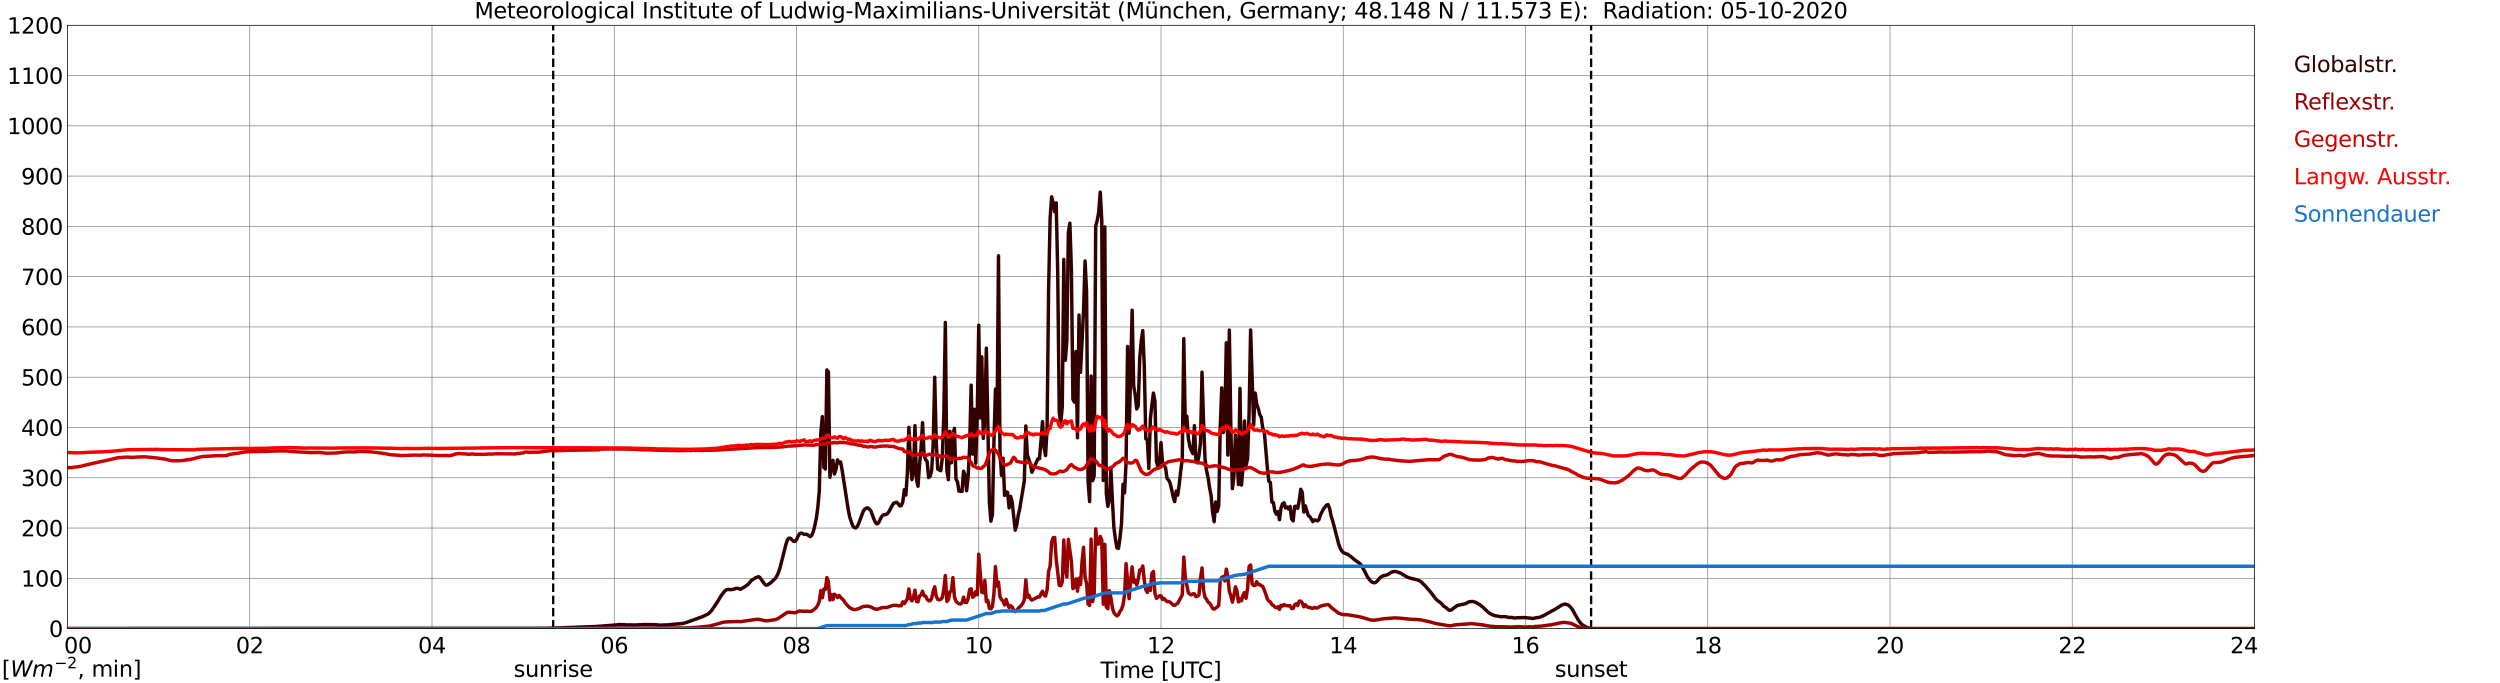 <?xml version="1.0" encoding="utf-8" standalone="no"?>
<!DOCTYPE svg PUBLIC "-//W3C//DTD SVG 1.1//EN"
  "http://www.w3.org/Graphics/SVG/1.1/DTD/svg11.dtd">
<svg xmlns:xlink="http://www.w3.org/1999/xlink" width="1085.4pt" height="296.64pt" viewBox="0 0 1085.4 296.64" xmlns="http://www.w3.org/2000/svg" version="1.1">
 <defs>
  <style type="text/css">*{stroke-linejoin: round; stroke-linecap: butt}</style>
 </defs>
 <g id="figure_1">
  <g id="patch_1">
   <path d="M 0 296.64 
L 1085.4 296.64 
L 1085.4 0 
L 0 0 
z
" style="fill: #ffffff"/>
  </g>
  <g id="axes_1">
   <g id="patch_2">
    <path d="M 29.306 272.909 
L 978.814 272.909 
L 978.814 10.976 
L 29.306 10.976 
z
" style="fill: #ffffff"/>
   </g>
   <g id="patch_3">
    <path d="M 978.814 272.909 
L 978.814 272.909 
L 978.814 10.976 
L 978.814 10.976 
z
" clip-path="url(#pae38af7b72)" style="fill: #d3d3d3; opacity: 0.25; stroke: #d3d3d3; stroke-linejoin: miter"/>
   </g>
   <g id="matplotlib.axis_1">
    <g id="xtick_1">
     <g id="line2d_1">
      <path d="M 29.306 272.909 
L 29.306 10.976 
" clip-path="url(#pae38af7b72)" style="fill: none; stroke: #808080; stroke-width: 0.3; stroke-linecap: square"/>
     </g>
     <g id="line2d_2"/>
     <g id="text_1">
      <!--    00 -->
      <g transform="translate(18.733 283.627) scale(0.095 -0.095)">
       <defs>
        <path id="DejaVuSans-20" transform="scale(0.016)"/>
        <path id="DejaVuSans-30" d="M 2034 4250 
Q 1547 4250 1301 3770 
Q 1056 3291 1056 2328 
Q 1056 1369 1301 889 
Q 1547 409 2034 409 
Q 2525 409 2770 889 
Q 3016 1369 3016 2328 
Q 3016 3291 2770 3770 
Q 2525 4250 2034 4250 
z
M 2034 4750 
Q 2819 4750 3233 4129 
Q 3647 3509 3647 2328 
Q 3647 1150 3233 529 
Q 2819 -91 2034 -91 
Q 1250 -91 836 529 
Q 422 1150 422 2328 
Q 422 3509 836 4129 
Q 1250 4750 2034 4750 
z
" transform="scale(0.016)"/>
       </defs>
       <use xlink:href="#DejaVuSans-20"/>
       <use xlink:href="#DejaVuSans-20" transform="translate(31.787 0)"/>
       <use xlink:href="#DejaVuSans-20" transform="translate(63.574 0)"/>
       <use xlink:href="#DejaVuSans-30" transform="translate(95.361 0)"/>
       <use xlink:href="#DejaVuSans-30" transform="translate(158.984 0)"/>
      </g>
     </g>
    </g>
    <g id="xtick_2">
     <g id="line2d_3">
      <path d="M 108.431 272.909 
L 108.431 10.976 
" clip-path="url(#pae38af7b72)" style="fill: none; stroke: #808080; stroke-width: 0.3; stroke-linecap: square"/>
     </g>
     <g id="line2d_4"/>
     <g id="text_2">
      <!-- 02 -->
      <g transform="translate(102.387 283.627) scale(0.095 -0.095)">
       <defs>
        <path id="DejaVuSans-32" d="M 1228 531 
L 3431 531 
L 3431 0 
L 469 0 
L 469 531 
Q 828 903 1448 1529 
Q 2069 2156 2228 2338 
Q 2531 2678 2651 2914 
Q 2772 3150 2772 3378 
Q 2772 3750 2511 3984 
Q 2250 4219 1831 4219 
Q 1534 4219 1204 4116 
Q 875 4013 500 3803 
L 500 4441 
Q 881 4594 1212 4672 
Q 1544 4750 1819 4750 
Q 2544 4750 2975 4387 
Q 3406 4025 3406 3419 
Q 3406 3131 3298 2873 
Q 3191 2616 2906 2266 
Q 2828 2175 2409 1742 
Q 1991 1309 1228 531 
z
" transform="scale(0.016)"/>
       </defs>
       <use xlink:href="#DejaVuSans-30"/>
       <use xlink:href="#DejaVuSans-32" transform="translate(63.623 0)"/>
      </g>
     </g>
    </g>
    <g id="xtick_3">
     <g id="line2d_5">
      <path d="M 187.557 272.909 
L 187.557 10.976 
" clip-path="url(#pae38af7b72)" style="fill: none; stroke: #808080; stroke-width: 0.3; stroke-linecap: square"/>
     </g>
     <g id="line2d_6"/>
     <g id="text_3">
      <!-- 04 -->
      <g transform="translate(181.513 283.627) scale(0.095 -0.095)">
       <defs>
        <path id="DejaVuSans-34" d="M 2419 4116 
L 825 1625 
L 2419 1625 
L 2419 4116 
z
M 2253 4666 
L 3047 4666 
L 3047 1625 
L 3713 1625 
L 3713 1100 
L 3047 1100 
L 3047 0 
L 2419 0 
L 2419 1100 
L 313 1100 
L 313 1709 
L 2253 4666 
z
" transform="scale(0.016)"/>
       </defs>
       <use xlink:href="#DejaVuSans-30"/>
       <use xlink:href="#DejaVuSans-34" transform="translate(63.623 0)"/>
      </g>
     </g>
    </g>
    <g id="xtick_4">
     <g id="line2d_7">
      <path d="M 266.683 272.909 
L 266.683 10.976 
" clip-path="url(#pae38af7b72)" style="fill: none; stroke: #808080; stroke-width: 0.3; stroke-linecap: square"/>
     </g>
     <g id="line2d_8"/>
     <g id="text_4">
      <!-- 06 -->
      <g transform="translate(260.638 283.627) scale(0.095 -0.095)">
       <defs>
        <path id="DejaVuSans-36" d="M 2113 2584 
Q 1688 2584 1439 2293 
Q 1191 2003 1191 1497 
Q 1191 994 1439 701 
Q 1688 409 2113 409 
Q 2538 409 2786 701 
Q 3034 994 3034 1497 
Q 3034 2003 2786 2293 
Q 2538 2584 2113 2584 
z
M 3366 4563 
L 3366 3988 
Q 3128 4100 2886 4159 
Q 2644 4219 2406 4219 
Q 1781 4219 1451 3797 
Q 1122 3375 1075 2522 
Q 1259 2794 1537 2939 
Q 1816 3084 2150 3084 
Q 2853 3084 3261 2657 
Q 3669 2231 3669 1497 
Q 3669 778 3244 343 
Q 2819 -91 2113 -91 
Q 1303 -91 875 529 
Q 447 1150 447 2328 
Q 447 3434 972 4092 
Q 1497 4750 2381 4750 
Q 2619 4750 2861 4703 
Q 3103 4656 3366 4563 
z
" transform="scale(0.016)"/>
       </defs>
       <use xlink:href="#DejaVuSans-30"/>
       <use xlink:href="#DejaVuSans-36" transform="translate(63.623 0)"/>
      </g>
     </g>
    </g>
    <g id="xtick_5">
     <g id="line2d_9">
      <path d="M 345.808 272.909 
L 345.808 10.976 
" clip-path="url(#pae38af7b72)" style="fill: none; stroke: #808080; stroke-width: 0.3; stroke-linecap: square"/>
     </g>
     <g id="line2d_10"/>
     <g id="text_5">
      <!-- 08 -->
      <g transform="translate(339.764 283.627) scale(0.095 -0.095)">
       <defs>
        <path id="DejaVuSans-38" d="M 2034 2216 
Q 1584 2216 1326 1975 
Q 1069 1734 1069 1313 
Q 1069 891 1326 650 
Q 1584 409 2034 409 
Q 2484 409 2743 651 
Q 3003 894 3003 1313 
Q 3003 1734 2745 1975 
Q 2488 2216 2034 2216 
z
M 1403 2484 
Q 997 2584 770 2862 
Q 544 3141 544 3541 
Q 544 4100 942 4425 
Q 1341 4750 2034 4750 
Q 2731 4750 3128 4425 
Q 3525 4100 3525 3541 
Q 3525 3141 3298 2862 
Q 3072 2584 2669 2484 
Q 3125 2378 3379 2068 
Q 3634 1759 3634 1313 
Q 3634 634 3220 271 
Q 2806 -91 2034 -91 
Q 1263 -91 848 271 
Q 434 634 434 1313 
Q 434 1759 690 2068 
Q 947 2378 1403 2484 
z
M 1172 3481 
Q 1172 3119 1398 2916 
Q 1625 2713 2034 2713 
Q 2441 2713 2670 2916 
Q 2900 3119 2900 3481 
Q 2900 3844 2670 4047 
Q 2441 4250 2034 4250 
Q 1625 4250 1398 4047 
Q 1172 3844 1172 3481 
z
" transform="scale(0.016)"/>
       </defs>
       <use xlink:href="#DejaVuSans-30"/>
       <use xlink:href="#DejaVuSans-38" transform="translate(63.623 0)"/>
      </g>
     </g>
    </g>
    <g id="xtick_6">
     <g id="line2d_11">
      <path d="M 424.934 272.909 
L 424.934 10.976 
" clip-path="url(#pae38af7b72)" style="fill: none; stroke: #808080; stroke-width: 0.3; stroke-linecap: square"/>
     </g>
     <g id="line2d_12"/>
     <g id="text_6">
      <!-- 10 -->
      <g transform="translate(418.89 283.627) scale(0.095 -0.095)">
       <defs>
        <path id="DejaVuSans-31" d="M 794 531 
L 1825 531 
L 1825 4091 
L 703 3866 
L 703 4441 
L 1819 4666 
L 2450 4666 
L 2450 531 
L 3481 531 
L 3481 0 
L 794 0 
L 794 531 
z
" transform="scale(0.016)"/>
       </defs>
       <use xlink:href="#DejaVuSans-31"/>
       <use xlink:href="#DejaVuSans-30" transform="translate(63.623 0)"/>
      </g>
     </g>
    </g>
    <g id="xtick_7">
     <g id="line2d_13">
      <path d="M 504.06 272.909 
L 504.06 10.976 
" clip-path="url(#pae38af7b72)" style="fill: none; stroke: #808080; stroke-width: 0.3; stroke-linecap: square"/>
     </g>
     <g id="line2d_14"/>
     <g id="text_7">
      <!-- 12 -->
      <g transform="translate(498.015 283.627) scale(0.095 -0.095)">
       <use xlink:href="#DejaVuSans-31"/>
       <use xlink:href="#DejaVuSans-32" transform="translate(63.623 0)"/>
      </g>
     </g>
    </g>
    <g id="xtick_8">
     <g id="line2d_15">
      <path d="M 583.185 272.909 
L 583.185 10.976 
" clip-path="url(#pae38af7b72)" style="fill: none; stroke: #808080; stroke-width: 0.3; stroke-linecap: square"/>
     </g>
     <g id="line2d_16"/>
     <g id="text_8">
      <!-- 14 -->
      <g transform="translate(577.141 283.627) scale(0.095 -0.095)">
       <use xlink:href="#DejaVuSans-31"/>
       <use xlink:href="#DejaVuSans-34" transform="translate(63.623 0)"/>
      </g>
     </g>
    </g>
    <g id="xtick_9">
     <g id="line2d_17">
      <path d="M 662.311 272.909 
L 662.311 10.976 
" clip-path="url(#pae38af7b72)" style="fill: none; stroke: #808080; stroke-width: 0.3; stroke-linecap: square"/>
     </g>
     <g id="line2d_18"/>
     <g id="text_9">
      <!-- 16 -->
      <g transform="translate(656.267 283.627) scale(0.095 -0.095)">
       <use xlink:href="#DejaVuSans-31"/>
       <use xlink:href="#DejaVuSans-36" transform="translate(63.623 0)"/>
      </g>
     </g>
    </g>
    <g id="xtick_10">
     <g id="line2d_19">
      <path d="M 741.437 272.909 
L 741.437 10.976 
" clip-path="url(#pae38af7b72)" style="fill: none; stroke: #808080; stroke-width: 0.3; stroke-linecap: square"/>
     </g>
     <g id="line2d_20"/>
     <g id="text_10">
      <!-- 18 -->
      <g transform="translate(735.392 283.627) scale(0.095 -0.095)">
       <use xlink:href="#DejaVuSans-31"/>
       <use xlink:href="#DejaVuSans-38" transform="translate(63.623 0)"/>
      </g>
     </g>
    </g>
    <g id="xtick_11">
     <g id="line2d_21">
      <path d="M 820.562 272.909 
L 820.562 10.976 
" clip-path="url(#pae38af7b72)" style="fill: none; stroke: #808080; stroke-width: 0.3; stroke-linecap: square"/>
     </g>
     <g id="line2d_22"/>
     <g id="text_11">
      <!-- 20 -->
      <g transform="translate(814.518 283.627) scale(0.095 -0.095)">
       <use xlink:href="#DejaVuSans-32"/>
       <use xlink:href="#DejaVuSans-30" transform="translate(63.623 0)"/>
      </g>
     </g>
    </g>
    <g id="xtick_12">
     <g id="line2d_23">
      <path d="M 899.688 272.909 
L 899.688 10.976 
" clip-path="url(#pae38af7b72)" style="fill: none; stroke: #808080; stroke-width: 0.3; stroke-linecap: square"/>
     </g>
     <g id="line2d_24"/>
     <g id="text_12">
      <!-- 22 -->
      <g transform="translate(893.644 283.627) scale(0.095 -0.095)">
       <use xlink:href="#DejaVuSans-32"/>
       <use xlink:href="#DejaVuSans-32" transform="translate(63.623 0)"/>
      </g>
     </g>
    </g>
    <g id="xtick_13">
     <g id="line2d_25">
      <path d="M 978.814 272.909 
L 978.814 10.976 
" clip-path="url(#pae38af7b72)" style="fill: none; stroke: #808080; stroke-width: 0.3; stroke-linecap: square"/>
     </g>
     <g id="line2d_26"/>
     <g id="text_13">
      <!-- 24    -->
      <g transform="translate(968.241 283.627) scale(0.095 -0.095)">
       <use xlink:href="#DejaVuSans-32"/>
       <use xlink:href="#DejaVuSans-34" transform="translate(63.623 0)"/>
       <use xlink:href="#DejaVuSans-20" transform="translate(127.246 0)"/>
       <use xlink:href="#DejaVuSans-20" transform="translate(159.033 0)"/>
       <use xlink:href="#DejaVuSans-20" transform="translate(190.82 0)"/>
      </g>
     </g>
    </g>
    <g id="text_14">
     <!-- Time [UTC] -->
     <g transform="translate(477.806 294.322) scale(0.095 -0.095)">
      <defs>
       <path id="DejaVuSans-54" d="M -19 4666 
L 3928 4666 
L 3928 4134 
L 2272 4134 
L 2272 0 
L 1638 0 
L 1638 4134 
L -19 4134 
L -19 4666 
z
" transform="scale(0.016)"/>
       <path id="DejaVuSans-69" d="M 603 3500 
L 1178 3500 
L 1178 0 
L 603 0 
L 603 3500 
z
M 603 4863 
L 1178 4863 
L 1178 4134 
L 603 4134 
L 603 4863 
z
" transform="scale(0.016)"/>
       <path id="DejaVuSans-6d" d="M 3328 2828 
Q 3544 3216 3844 3400 
Q 4144 3584 4550 3584 
Q 5097 3584 5394 3201 
Q 5691 2819 5691 2113 
L 5691 0 
L 5113 0 
L 5113 2094 
Q 5113 2597 4934 2840 
Q 4756 3084 4391 3084 
Q 3944 3084 3684 2787 
Q 3425 2491 3425 1978 
L 3425 0 
L 2847 0 
L 2847 2094 
Q 2847 2600 2669 2842 
Q 2491 3084 2119 3084 
Q 1678 3084 1418 2786 
Q 1159 2488 1159 1978 
L 1159 0 
L 581 0 
L 581 3500 
L 1159 3500 
L 1159 2956 
Q 1356 3278 1631 3431 
Q 1906 3584 2284 3584 
Q 2666 3584 2933 3390 
Q 3200 3197 3328 2828 
z
" transform="scale(0.016)"/>
       <path id="DejaVuSans-65" d="M 3597 1894 
L 3597 1613 
L 953 1613 
Q 991 1019 1311 708 
Q 1631 397 2203 397 
Q 2534 397 2845 478 
Q 3156 559 3463 722 
L 3463 178 
Q 3153 47 2828 -22 
Q 2503 -91 2169 -91 
Q 1331 -91 842 396 
Q 353 884 353 1716 
Q 353 2575 817 3079 
Q 1281 3584 2069 3584 
Q 2775 3584 3186 3129 
Q 3597 2675 3597 1894 
z
M 3022 2063 
Q 3016 2534 2758 2815 
Q 2500 3097 2075 3097 
Q 1594 3097 1305 2825 
Q 1016 2553 972 2059 
L 3022 2063 
z
" transform="scale(0.016)"/>
       <path id="DejaVuSans-5b" d="M 550 4863 
L 1875 4863 
L 1875 4416 
L 1125 4416 
L 1125 -397 
L 1875 -397 
L 1875 -844 
L 550 -844 
L 550 4863 
z
" transform="scale(0.016)"/>
       <path id="DejaVuSans-55" d="M 556 4666 
L 1191 4666 
L 1191 1831 
Q 1191 1081 1462 751 
Q 1734 422 2344 422 
Q 2950 422 3222 751 
Q 3494 1081 3494 1831 
L 3494 4666 
L 4128 4666 
L 4128 1753 
Q 4128 841 3676 375 
Q 3225 -91 2344 -91 
Q 1459 -91 1007 375 
Q 556 841 556 1753 
L 556 4666 
z
" transform="scale(0.016)"/>
       <path id="DejaVuSans-43" d="M 4122 4306 
L 4122 3641 
Q 3803 3938 3442 4084 
Q 3081 4231 2675 4231 
Q 1875 4231 1450 3742 
Q 1025 3253 1025 2328 
Q 1025 1406 1450 917 
Q 1875 428 2675 428 
Q 3081 428 3442 575 
Q 3803 722 4122 1019 
L 4122 359 
Q 3791 134 3420 21 
Q 3050 -91 2638 -91 
Q 1578 -91 968 557 
Q 359 1206 359 2328 
Q 359 3453 968 4101 
Q 1578 4750 2638 4750 
Q 3056 4750 3426 4639 
Q 3797 4528 4122 4306 
z
" transform="scale(0.016)"/>
       <path id="DejaVuSans-5d" d="M 1947 4863 
L 1947 -844 
L 622 -844 
L 622 -397 
L 1369 -397 
L 1369 4416 
L 622 4416 
L 622 4863 
L 1947 4863 
z
" transform="scale(0.016)"/>
      </defs>
      <use xlink:href="#DejaVuSans-54"/>
      <use xlink:href="#DejaVuSans-69" transform="translate(57.959 0)"/>
      <use xlink:href="#DejaVuSans-6d" transform="translate(85.742 0)"/>
      <use xlink:href="#DejaVuSans-65" transform="translate(183.154 0)"/>
      <use xlink:href="#DejaVuSans-20" transform="translate(244.678 0)"/>
      <use xlink:href="#DejaVuSans-5b" transform="translate(276.465 0)"/>
      <use xlink:href="#DejaVuSans-55" transform="translate(315.479 0)"/>
      <use xlink:href="#DejaVuSans-54" transform="translate(388.672 0)"/>
      <use xlink:href="#DejaVuSans-43" transform="translate(443.881 0)"/>
      <use xlink:href="#DejaVuSans-5d" transform="translate(513.705 0)"/>
     </g>
    </g>
   </g>
   <g id="matplotlib.axis_2">
    <g id="ytick_1">
     <g id="line2d_27">
      <path d="M 29.306 272.909 
L 978.814 272.909 
" clip-path="url(#pae38af7b72)" style="fill: none; stroke: #808080; stroke-width: 0.3; stroke-linecap: square"/>
     </g>
     <g id="line2d_28"/>
     <g id="text_15">
      <!-- 0 -->
      <g transform="translate(21.261 276.518) scale(0.095 -0.095)">
       <use xlink:href="#DejaVuSans-30"/>
      </g>
     </g>
    </g>
    <g id="ytick_2">
     <g id="line2d_29">
      <path d="M 29.306 251.081 
L 978.814 251.081 
" clip-path="url(#pae38af7b72)" style="fill: none; stroke: #808080; stroke-width: 0.3; stroke-linecap: square"/>
     </g>
     <g id="line2d_30"/>
     <g id="text_16">
      <!-- 100 -->
      <g transform="translate(9.173 254.69) scale(0.095 -0.095)">
       <use xlink:href="#DejaVuSans-31"/>
       <use xlink:href="#DejaVuSans-30" transform="translate(63.623 0)"/>
       <use xlink:href="#DejaVuSans-30" transform="translate(127.246 0)"/>
      </g>
     </g>
    </g>
    <g id="ytick_3">
     <g id="line2d_31">
      <path d="M 29.306 229.253 
L 978.814 229.253 
" clip-path="url(#pae38af7b72)" style="fill: none; stroke: #808080; stroke-width: 0.3; stroke-linecap: square"/>
     </g>
     <g id="line2d_32"/>
     <g id="text_17">
      <!-- 200 -->
      <g transform="translate(9.173 232.863) scale(0.095 -0.095)">
       <use xlink:href="#DejaVuSans-32"/>
       <use xlink:href="#DejaVuSans-30" transform="translate(63.623 0)"/>
       <use xlink:href="#DejaVuSans-30" transform="translate(127.246 0)"/>
      </g>
     </g>
    </g>
    <g id="ytick_4">
     <g id="line2d_33">
      <path d="M 29.306 207.426 
L 978.814 207.426 
" clip-path="url(#pae38af7b72)" style="fill: none; stroke: #808080; stroke-width: 0.3; stroke-linecap: square"/>
     </g>
     <g id="line2d_34"/>
     <g id="text_18">
      <!-- 300 -->
      <g transform="translate(9.173 211.035) scale(0.095 -0.095)">
       <defs>
        <path id="DejaVuSans-33" d="M 2597 2516 
Q 3050 2419 3304 2112 
Q 3559 1806 3559 1356 
Q 3559 666 3084 287 
Q 2609 -91 1734 -91 
Q 1441 -91 1130 -33 
Q 819 25 488 141 
L 488 750 
Q 750 597 1062 519 
Q 1375 441 1716 441 
Q 2309 441 2620 675 
Q 2931 909 2931 1356 
Q 2931 1769 2642 2001 
Q 2353 2234 1838 2234 
L 1294 2234 
L 1294 2753 
L 1863 2753 
Q 2328 2753 2575 2939 
Q 2822 3125 2822 3475 
Q 2822 3834 2567 4026 
Q 2313 4219 1838 4219 
Q 1578 4219 1281 4162 
Q 984 4106 628 3988 
L 628 4550 
Q 988 4650 1302 4700 
Q 1616 4750 1894 4750 
Q 2613 4750 3031 4423 
Q 3450 4097 3450 3541 
Q 3450 3153 3228 2886 
Q 3006 2619 2597 2516 
z
" transform="scale(0.016)"/>
       </defs>
       <use xlink:href="#DejaVuSans-33"/>
       <use xlink:href="#DejaVuSans-30" transform="translate(63.623 0)"/>
       <use xlink:href="#DejaVuSans-30" transform="translate(127.246 0)"/>
      </g>
     </g>
    </g>
    <g id="ytick_5">
     <g id="line2d_35">
      <path d="M 29.306 185.598 
L 978.814 185.598 
" clip-path="url(#pae38af7b72)" style="fill: none; stroke: #808080; stroke-width: 0.3; stroke-linecap: square"/>
     </g>
     <g id="line2d_36"/>
     <g id="text_19">
      <!-- 400 -->
      <g transform="translate(9.173 189.207) scale(0.095 -0.095)">
       <use xlink:href="#DejaVuSans-34"/>
       <use xlink:href="#DejaVuSans-30" transform="translate(63.623 0)"/>
       <use xlink:href="#DejaVuSans-30" transform="translate(127.246 0)"/>
      </g>
     </g>
    </g>
    <g id="ytick_6">
     <g id="line2d_37">
      <path d="M 29.306 163.77 
L 978.814 163.77 
" clip-path="url(#pae38af7b72)" style="fill: none; stroke: #808080; stroke-width: 0.3; stroke-linecap: square"/>
     </g>
     <g id="line2d_38"/>
     <g id="text_20">
      <!-- 500 -->
      <g transform="translate(9.173 167.379) scale(0.095 -0.095)">
       <defs>
        <path id="DejaVuSans-35" d="M 691 4666 
L 3169 4666 
L 3169 4134 
L 1269 4134 
L 1269 2991 
Q 1406 3038 1543 3061 
Q 1681 3084 1819 3084 
Q 2600 3084 3056 2656 
Q 3513 2228 3513 1497 
Q 3513 744 3044 326 
Q 2575 -91 1722 -91 
Q 1428 -91 1123 -41 
Q 819 9 494 109 
L 494 744 
Q 775 591 1075 516 
Q 1375 441 1709 441 
Q 2250 441 2565 725 
Q 2881 1009 2881 1497 
Q 2881 1984 2565 2268 
Q 2250 2553 1709 2553 
Q 1456 2553 1204 2497 
Q 953 2441 691 2322 
L 691 4666 
z
" transform="scale(0.016)"/>
       </defs>
       <use xlink:href="#DejaVuSans-35"/>
       <use xlink:href="#DejaVuSans-30" transform="translate(63.623 0)"/>
       <use xlink:href="#DejaVuSans-30" transform="translate(127.246 0)"/>
      </g>
     </g>
    </g>
    <g id="ytick_7">
     <g id="line2d_39">
      <path d="M 29.306 141.942 
L 978.814 141.942 
" clip-path="url(#pae38af7b72)" style="fill: none; stroke: #808080; stroke-width: 0.3; stroke-linecap: square"/>
     </g>
     <g id="line2d_40"/>
     <g id="text_21">
      <!-- 600 -->
      <g transform="translate(9.173 145.551) scale(0.095 -0.095)">
       <use xlink:href="#DejaVuSans-36"/>
       <use xlink:href="#DejaVuSans-30" transform="translate(63.623 0)"/>
       <use xlink:href="#DejaVuSans-30" transform="translate(127.246 0)"/>
      </g>
     </g>
    </g>
    <g id="ytick_8">
     <g id="line2d_41">
      <path d="M 29.306 120.114 
L 978.814 120.114 
" clip-path="url(#pae38af7b72)" style="fill: none; stroke: #808080; stroke-width: 0.3; stroke-linecap: square"/>
     </g>
     <g id="line2d_42"/>
     <g id="text_22">
      <!-- 700 -->
      <g transform="translate(9.173 123.724) scale(0.095 -0.095)">
       <defs>
        <path id="DejaVuSans-37" d="M 525 4666 
L 3525 4666 
L 3525 4397 
L 1831 0 
L 1172 0 
L 2766 4134 
L 525 4134 
L 525 4666 
z
" transform="scale(0.016)"/>
       </defs>
       <use xlink:href="#DejaVuSans-37"/>
       <use xlink:href="#DejaVuSans-30" transform="translate(63.623 0)"/>
       <use xlink:href="#DejaVuSans-30" transform="translate(127.246 0)"/>
      </g>
     </g>
    </g>
    <g id="ytick_9">
     <g id="line2d_43">
      <path d="M 29.306 98.287 
L 978.814 98.287 
" clip-path="url(#pae38af7b72)" style="fill: none; stroke: #808080; stroke-width: 0.3; stroke-linecap: square"/>
     </g>
     <g id="line2d_44"/>
     <g id="text_23">
      <!-- 800 -->
      <g transform="translate(9.173 101.896) scale(0.095 -0.095)">
       <use xlink:href="#DejaVuSans-38"/>
       <use xlink:href="#DejaVuSans-30" transform="translate(63.623 0)"/>
       <use xlink:href="#DejaVuSans-30" transform="translate(127.246 0)"/>
      </g>
     </g>
    </g>
    <g id="ytick_10">
     <g id="line2d_45">
      <path d="M 29.306 76.459 
L 978.814 76.459 
" clip-path="url(#pae38af7b72)" style="fill: none; stroke: #808080; stroke-width: 0.3; stroke-linecap: square"/>
     </g>
     <g id="line2d_46"/>
     <g id="text_24">
      <!-- 900 -->
      <g transform="translate(9.173 80.068) scale(0.095 -0.095)">
       <defs>
        <path id="DejaVuSans-39" d="M 703 97 
L 703 672 
Q 941 559 1184 500 
Q 1428 441 1663 441 
Q 2288 441 2617 861 
Q 2947 1281 2994 2138 
Q 2813 1869 2534 1725 
Q 2256 1581 1919 1581 
Q 1219 1581 811 2004 
Q 403 2428 403 3163 
Q 403 3881 828 4315 
Q 1253 4750 1959 4750 
Q 2769 4750 3195 4129 
Q 3622 3509 3622 2328 
Q 3622 1225 3098 567 
Q 2575 -91 1691 -91 
Q 1453 -91 1209 -44 
Q 966 3 703 97 
z
M 1959 2075 
Q 2384 2075 2632 2365 
Q 2881 2656 2881 3163 
Q 2881 3666 2632 3958 
Q 2384 4250 1959 4250 
Q 1534 4250 1286 3958 
Q 1038 3666 1038 3163 
Q 1038 2656 1286 2365 
Q 1534 2075 1959 2075 
z
" transform="scale(0.016)"/>
       </defs>
       <use xlink:href="#DejaVuSans-39"/>
       <use xlink:href="#DejaVuSans-30" transform="translate(63.623 0)"/>
       <use xlink:href="#DejaVuSans-30" transform="translate(127.246 0)"/>
      </g>
     </g>
    </g>
    <g id="ytick_11">
     <g id="line2d_47">
      <path d="M 29.306 54.631 
L 978.814 54.631 
" clip-path="url(#pae38af7b72)" style="fill: none; stroke: #808080; stroke-width: 0.3; stroke-linecap: square"/>
     </g>
     <g id="line2d_48"/>
     <g id="text_25">
      <!-- 1000 -->
      <g transform="translate(3.128 58.24) scale(0.095 -0.095)">
       <use xlink:href="#DejaVuSans-31"/>
       <use xlink:href="#DejaVuSans-30" transform="translate(63.623 0)"/>
       <use xlink:href="#DejaVuSans-30" transform="translate(127.246 0)"/>
       <use xlink:href="#DejaVuSans-30" transform="translate(190.869 0)"/>
      </g>
     </g>
    </g>
    <g id="ytick_12">
     <g id="line2d_49">
      <path d="M 29.306 32.803 
L 978.814 32.803 
" clip-path="url(#pae38af7b72)" style="fill: none; stroke: #808080; stroke-width: 0.3; stroke-linecap: square"/>
     </g>
     <g id="line2d_50"/>
     <g id="text_26">
      <!-- 1100 -->
      <g transform="translate(3.128 36.413) scale(0.095 -0.095)">
       <use xlink:href="#DejaVuSans-31"/>
       <use xlink:href="#DejaVuSans-31" transform="translate(63.623 0)"/>
       <use xlink:href="#DejaVuSans-30" transform="translate(127.246 0)"/>
       <use xlink:href="#DejaVuSans-30" transform="translate(190.869 0)"/>
      </g>
     </g>
    </g>
    <g id="ytick_13">
     <g id="line2d_51">
      <path d="M 29.306 10.976 
L 978.814 10.976 
" clip-path="url(#pae38af7b72)" style="fill: none; stroke: #808080; stroke-width: 0.3; stroke-linecap: square"/>
     </g>
     <g id="line2d_52"/>
     <g id="text_27">
      <!-- 1200 -->
      <g transform="translate(3.128 14.585) scale(0.095 -0.095)">
       <use xlink:href="#DejaVuSans-31"/>
       <use xlink:href="#DejaVuSans-32" transform="translate(63.623 0)"/>
       <use xlink:href="#DejaVuSans-30" transform="translate(127.246 0)"/>
       <use xlink:href="#DejaVuSans-30" transform="translate(190.869 0)"/>
      </g>
     </g>
    </g>
   </g>
   <g id="line2d_53">
    <path d="M 240.176 272.909 
L 240.176 10.976 
" clip-path="url(#pae38af7b72)" style="fill: none; stroke-dasharray: 3.7,1.6; stroke-dashoffset: 0; stroke: #000000"/>
   </g>
   <g id="line2d_54">
    <path d="M 690.796 272.909 
L 690.796 10.976 
" clip-path="url(#pae38af7b72)" style="fill: none; stroke-dasharray: 3.7,1.6; stroke-dashoffset: 0; stroke: #000000"/>
   </g>
   <g id="line2d_55">
    <path d="M 29.306 272.909 
L 237.011 272.806 
L 258.77 271.999 
L 264.705 271.545 
L 268.002 271.276 
L 268.661 271.152 
L 270.639 271.213 
L 272.617 271.337 
L 273.277 271.276 
L 275.255 271.359 
L 279.87 271.152 
L 284.486 271.213 
L 286.464 271.401 
L 289.761 271.296 
L 292.399 271.049 
L 296.355 270.698 
L 297.674 270.366 
L 304.927 267.762 
L 307.564 266.481 
L 308.883 265.158 
L 311.521 261.251 
L 312.839 259.018 
L 314.158 257.221 
L 314.818 256.477 
L 315.477 256.021 
L 316.136 255.918 
L 317.455 256.021 
L 318.774 255.733 
L 319.433 255.464 
L 320.093 255.401 
L 320.752 255.567 
L 321.411 255.857 
L 323.39 254.739 
L 324.708 253.727 
L 325.368 253.087 
L 326.027 252.177 
L 328.005 250.874 
L 329.324 250.359 
L 329.983 250.771 
L 331.961 253.644 
L 332.621 254.1 
L 333.28 253.892 
L 334.599 253.046 
L 336.577 251.142 
L 337.236 250.129 
L 337.896 248.745 
L 338.555 246.822 
L 339.874 241.717 
L 341.193 236.446 
L 341.852 234.4 
L 342.512 233.636 
L 343.171 233.717 
L 344.49 235.001 
L 345.149 235.062 
L 345.808 234.339 
L 346.468 232.829 
L 347.127 231.691 
L 347.787 231.464 
L 348.446 231.63 
L 349.105 232.023 
L 349.765 231.962 
L 350.424 232.043 
L 351.743 232.995 
L 352.402 232.436 
L 353.062 230.949 
L 353.721 228.365 
L 354.38 225.222 
L 355.04 220.468 
L 355.699 213.295 
L 356.359 188.077 
L 357.018 180.885 
L 357.677 202.94 
L 358.337 203.643 
L 358.996 160.607 
L 359.655 161.476 
L 360.315 207.24 
L 360.974 202.63 
L 361.634 199.84 
L 362.293 205.793 
L 362.952 203.726 
L 363.612 199.653 
L 364.271 200.997 
L 364.93 200.563 
L 365.59 203.953 
L 368.227 221.026 
L 368.887 224.375 
L 370.206 228.323 
L 370.865 229.026 
L 371.524 229.212 
L 372.184 228.612 
L 372.843 227.167 
L 374.821 221.895 
L 375.481 220.985 
L 376.14 220.633 
L 376.799 220.509 
L 377.459 221.088 
L 378.118 221.854 
L 379.437 225.429 
L 380.096 226.857 
L 380.756 227.455 
L 381.415 227.02 
L 382.734 224.292 
L 383.393 223.611 
L 384.712 223.342 
L 385.371 222.928 
L 386.031 221.978 
L 387.349 219.455 
L 388.009 218.442 
L 389.328 218.071 
L 389.987 218.752 
L 390.646 219.643 
L 391.306 219.56 
L 391.965 217.864 
L 392.624 212.592 
L 393.284 214.93 
L 393.943 205.4 
L 394.603 185.556 
L 395.262 200.79 
L 395.921 208.211 
L 396.581 204.739 
L 397.24 184.792 
L 397.899 208.087 
L 398.559 211.106 
L 399.218 201.825 
L 399.878 194.61 
L 400.537 183.511 
L 401.196 197.69 
L 401.856 199.572 
L 402.515 200.253 
L 403.175 207.343 
L 403.834 206.744 
L 404.493 204.221 
L 405.153 192.626 
L 405.812 163.79 
L 406.471 191.655 
L 407.131 203.665 
L 408.45 204.365 
L 409.109 198.745 
L 409.768 180.326 
L 410.428 140 
L 411.087 204.346 
L 411.746 208.253 
L 412.406 187.294 
L 413.065 200.914 
L 413.725 188.47 
L 414.384 186.01 
L 415.043 208.004 
L 415.703 209.183 
L 416.362 213.254 
L 417.681 213.317 
L 418.34 204.573 
L 419 206.269 
L 419.659 213.048 
L 420.318 207.013 
L 420.978 194.032 
L 421.637 167.221 
L 422.297 197.173 
L 422.956 177.681 
L 423.615 201.1 
L 424.275 180.016 
L 424.934 141.198 
L 425.593 181.464 
L 426.253 154.943 
L 426.912 190.31 
L 427.572 181.608 
L 428.231 151.182 
L 429.55 218.071 
L 430.209 226.276 
L 430.869 223.403 
L 431.528 191.572 
L 432.187 168.917 
L 432.847 185.722 
L 433.506 111.041 
L 434.165 196.409 
L 434.825 206.413 
L 435.484 198.93 
L 436.144 215.094 
L 436.803 213.483 
L 437.462 213.834 
L 438.122 220.509 
L 438.781 215.487 
L 439.44 217.927 
L 440.759 230.183 
L 441.419 228.013 
L 442.078 223.694 
L 442.737 220.841 
L 444.716 208.809 
L 445.375 184.936 
L 446.034 197.505 
L 447.353 201.451 
L 448.012 205.029 
L 449.991 200.585 
L 450.65 199.157 
L 451.309 199.179 
L 452.628 183.035 
L 453.287 194.32 
L 453.947 197.815 
L 454.606 185.969 
L 455.266 125.447 
L 455.925 94.545 
L 456.584 85.472 
L 457.244 88.117 
L 457.903 91.941 
L 458.563 88.076 
L 459.222 118.709 
L 459.881 178.962 
L 460.541 183.78 
L 461.2 176.565 
L 461.859 112.61 
L 462.519 156.453 
L 463.178 148.019 
L 463.838 100.849 
L 464.497 96.903 
L 465.156 116.932 
L 465.816 173.361 
L 466.475 174.601 
L 467.134 152.629 
L 467.794 190.042 
L 468.453 136.817 
L 469.113 161.642 
L 470.431 134.936 
L 471.091 113.313 
L 471.75 126.77 
L 472.409 209.183 
L 473.069 217.761 
L 473.728 163.253 
L 474.388 208.665 
L 475.047 206.496 
L 475.706 98.143 
L 476.366 95.702 
L 477.025 92.044 
L 477.685 83.424 
L 478.344 95.724 
L 479.003 208.604 
L 479.663 98.514 
L 480.322 214.186 
L 480.981 219.848 
L 481.641 216.768 
L 482.3 203.291 
L 482.96 217.554 
L 483.619 229.151 
L 484.278 234.11 
L 484.938 237.873 
L 485.597 238.1 
L 486.256 233.595 
L 486.916 227.33 
L 487.575 210.257 
L 488.235 213.978 
L 488.894 200.853 
L 489.553 150.418 
L 490.213 188.036 
L 491.532 134.687 
L 492.191 167.553 
L 492.85 171.253 
L 493.51 177.537 
L 494.169 176.275 
L 494.828 155.377 
L 495.488 147.999 
L 496.147 143.555 
L 496.807 159.16 
L 497.466 190.518 
L 498.125 190.889 
L 498.785 203.394 
L 499.444 181.939 
L 500.103 175.677 
L 500.763 170.652 
L 501.422 174.084 
L 502.082 200.356 
L 502.741 202.796 
L 503.4 200.853 
L 504.06 192.17 
L 504.719 201.205 
L 506.038 203.064 
L 506.697 207.777 
L 507.357 208.397 
L 508.016 209.803 
L 508.675 212.511 
L 509.335 215.694 
L 509.994 217.781 
L 510.654 213.192 
L 511.313 214.969 
L 511.972 210.381 
L 512.632 204.326 
L 513.291 199.489 
L 513.95 147.028 
L 514.61 184.853 
L 515.269 180.658 
L 515.929 190.31 
L 516.588 193.722 
L 517.247 195.706 
L 517.907 196.987 
L 518.566 184.792 
L 519.226 200.129 
L 519.885 200.956 
L 520.544 197.815 
L 521.204 192.316 
L 521.863 161.6 
L 522.522 182.972 
L 523.182 199.406 
L 523.841 204.326 
L 524.501 207.364 
L 525.16 211.85 
L 525.819 215.218 
L 526.479 222.515 
L 527.138 226.483 
L 527.797 217.927 
L 528.457 222.039 
L 529.116 219.579 
L 529.776 185.598 
L 530.435 168.421 
L 531.094 187.809 
L 531.754 183.035 
L 532.413 148.805 
L 533.073 197.566 
L 533.732 143.326 
L 534.391 186.259 
L 535.051 212.138 
L 535.71 206.744 
L 536.369 188.885 
L 537.029 197.649 
L 537.688 210.361 
L 538.348 168.607 
L 539.007 210.588 
L 539.666 202.796 
L 540.326 182.767 
L 540.985 202.052 
L 541.644 199.26 
L 542.304 179.355 
L 542.963 143.245 
L 544.282 184.585 
L 544.941 170.633 
L 545.601 175.489 
L 546.26 177.164 
L 546.919 179.914 
L 547.579 181.134 
L 548.238 185.93 
L 548.898 187.438 
L 550.216 202.94 
L 550.876 208.934 
L 551.535 209.451 
L 552.195 217.988 
L 552.854 218.215 
L 553.513 222.081 
L 554.173 223.238 
L 554.832 222.061 
L 555.491 225.656 
L 556.151 220.633 
L 556.81 218.732 
L 557.47 218.278 
L 558.129 220.531 
L 558.788 220.158 
L 559.448 220.965 
L 560.107 219.87 
L 560.766 225.285 
L 561.426 226.154 
L 562.085 219.889 
L 562.745 219.828 
L 563.404 220.697 
L 564.063 217.429 
L 564.723 212.428 
L 565.382 213.688 
L 566.042 222.33 
L 566.701 219.621 
L 568.02 223.879 
L 568.679 224.272 
L 569.998 226.483 
L 570.657 225.678 
L 571.317 225.844 
L 571.976 226.193 
L 572.635 225.615 
L 573.295 223.528 
L 574.613 220.965 
L 575.932 219.311 
L 576.592 219.084 
L 577.251 220.697 
L 577.91 223.962 
L 578.57 226.029 
L 581.207 236.177 
L 581.867 237.997 
L 582.526 239.154 
L 583.185 239.877 
L 584.504 240.499 
L 585.164 240.643 
L 587.142 242.173 
L 587.801 242.793 
L 590.439 244.672 
L 591.098 245.48 
L 592.417 247.96 
L 593.736 250.544 
L 595.054 252.26 
L 595.714 252.755 
L 596.373 252.982 
L 597.032 252.963 
L 597.692 252.528 
L 599.011 250.998 
L 599.67 250.42 
L 600.329 250.049 
L 602.307 249.551 
L 602.967 249.199 
L 603.626 248.704 
L 604.286 248.372 
L 604.945 248.187 
L 605.604 248.126 
L 606.923 248.394 
L 608.242 248.911 
L 610.879 250.522 
L 612.198 250.998 
L 614.176 251.474 
L 615.495 251.784 
L 616.814 252.445 
L 618.792 254.368 
L 621.429 257.448 
L 623.408 260.094 
L 624.067 260.714 
L 625.386 261.643 
L 626.045 262.244 
L 626.705 263.11 
L 628.023 263.938 
L 628.683 264.621 
L 629.342 264.992 
L 630.001 264.848 
L 630.661 264.433 
L 631.32 263.835 
L 631.98 263.462 
L 632.639 262.883 
L 635.936 262.18 
L 636.595 261.975 
L 637.255 261.519 
L 637.914 261.251 
L 639.233 261.126 
L 640.552 261.436 
L 642.53 262.573 
L 643.848 263.628 
L 645.827 265.551 
L 646.486 266.107 
L 647.805 266.873 
L 649.123 267.308 
L 651.761 267.762 
L 653.08 267.701 
L 653.739 267.762 
L 655.058 268.072 
L 656.377 268.072 
L 657.695 268.362 
L 658.355 268.216 
L 661.652 268.113 
L 662.97 268.238 
L 664.289 268.362 
L 665.608 268.526 
L 666.927 268.174 
L 668.246 268.052 
L 669.564 267.554 
L 670.883 266.893 
L 674.18 265.033 
L 674.839 264.723 
L 678.136 262.637 
L 679.455 262.244 
L 680.774 262.637 
L 681.433 263.152 
L 682.092 263.876 
L 682.752 264.785 
L 684.071 267.162 
L 685.389 269.477 
L 686.708 271.091 
L 688.686 272.267 
L 690.005 272.701 
L 691.324 272.909 
L 978.154 272.909 
L 978.154 272.909 
" clip-path="url(#pae38af7b72)" style="fill: none; stroke: #330000; stroke-width: 1.5; stroke-linecap: square"/>
   </g>
   <g id="line2d_56">
    <path d="M 29.306 272.909 
L 254.814 272.909 
L 255.473 272.677 
L 258.111 272.677 
L 262.067 272.616 
L 264.045 272.658 
L 265.364 272.636 
L 268.661 272.636 
L 273.277 272.739 
L 275.255 272.78 
L 277.892 272.719 
L 297.674 272.616 
L 299.652 272.533 
L 302.949 272.326 
L 308.224 271.789 
L 312.18 270.693 
L 313.499 270.281 
L 314.818 270.032 
L 316.136 269.971 
L 318.774 269.888 
L 320.093 269.846 
L 321.411 269.907 
L 328.665 268.875 
L 329.983 268.978 
L 331.961 269.473 
L 333.28 269.515 
L 336.577 269.019 
L 337.896 268.502 
L 339.874 267.138 
L 341.193 266.23 
L 341.852 265.878 
L 342.512 265.795 
L 345.149 266.022 
L 345.808 265.837 
L 346.468 265.485 
L 347.127 265.297 
L 348.446 265.339 
L 349.105 265.422 
L 350.424 265.339 
L 351.743 265.505 
L 352.402 265.297 
L 353.062 264.905 
L 354.38 263.789 
L 355.04 262.735 
L 355.699 261.061 
L 356.359 256.39 
L 357.018 259.552 
L 357.677 255.728 
L 358.337 255.936 
L 358.996 250.789 
L 359.655 252.626 
L 360.315 260.524 
L 360.974 258.083 
L 361.634 260.358 
L 362.293 257.981 
L 362.952 258.518 
L 363.612 259.448 
L 364.271 258.498 
L 364.93 259.345 
L 366.249 260.585 
L 366.909 261.702 
L 368.227 263.169 
L 368.887 263.85 
L 370.206 264.492 
L 370.865 264.636 
L 371.524 264.636 
L 372.843 264.202 
L 374.821 263.313 
L 376.14 263.169 
L 376.799 263.169 
L 378.118 263.521 
L 379.437 264.243 
L 380.756 264.553 
L 382.074 264.121 
L 382.734 263.872 
L 383.393 263.77 
L 384.712 263.77 
L 385.371 263.645 
L 387.349 262.942 
L 388.009 262.798 
L 389.328 262.837 
L 389.987 263.025 
L 391.306 262.984 
L 391.965 261.31 
L 392.624 262.054 
L 393.943 259.987 
L 394.603 255.706 
L 395.262 259.987 
L 395.921 260.875 
L 396.581 259.367 
L 397.24 256.245 
L 397.899 261.122 
L 398.559 261.288 
L 399.218 258.725 
L 399.878 258.291 
L 400.537 256.7 
L 401.196 258.642 
L 401.856 258.808 
L 402.515 260.172 
L 403.175 260.792 
L 403.834 260.834 
L 404.493 259.758 
L 405.153 256.719 
L 405.812 254.735 
L 406.471 258.85 
L 407.131 260.255 
L 407.79 260.441 
L 408.45 260.192 
L 409.109 259.489 
L 409.768 255.853 
L 410.428 249.878 
L 411.087 261.122 
L 411.746 260.421 
L 412.406 256.865 
L 413.065 256.575 
L 413.725 250.767 
L 414.384 259.221 
L 415.043 261.041 
L 415.703 261.702 
L 416.362 262.115 
L 417.022 262.259 
L 417.681 261.722 
L 418.34 259.262 
L 419 261.454 
L 419.659 261.598 
L 420.318 259.945 
L 420.978 255.955 
L 421.637 255.626 
L 422.297 259.304 
L 422.956 258.828 
L 423.615 256.907 
L 424.275 258.249 
L 424.934 240.619 
L 426.253 257.134 
L 426.912 257.341 
L 427.572 252.007 
L 428.231 261.185 
L 428.89 260.648 
L 429.55 264.141 
L 430.209 264.348 
L 430.869 263.313 
L 431.528 257.651 
L 432.187 245.993 
L 432.847 254.425 
L 433.506 252.69 
L 434.165 259.077 
L 434.825 260.338 
L 435.484 260.978 
L 436.144 262.652 
L 436.803 260.214 
L 437.462 262.383 
L 438.122 263.789 
L 438.781 262.901 
L 439.44 263.521 
L 440.1 264.824 
L 440.759 265.505 
L 441.419 264.968 
L 442.078 264.099 
L 443.397 262.879 
L 444.056 261.971 
L 444.716 260.338 
L 445.375 251.801 
L 446.034 259.262 
L 446.694 258.393 
L 447.353 260.048 
L 448.012 260.543 
L 449.991 259.511 
L 450.65 259.077 
L 451.309 259.221 
L 451.969 257.732 
L 452.628 256.7 
L 453.287 258.393 
L 453.947 258.786 
L 454.606 256.121 
L 455.266 248.019 
L 455.925 245.744 
L 456.584 235.389 
L 457.244 233.466 
L 457.903 233.342 
L 458.563 242.955 
L 459.881 254.157 
L 460.541 254.301 
L 461.2 252.626 
L 461.859 234.459 
L 462.519 246.737 
L 463.178 250.479 
L 463.838 234.189 
L 465.156 243.738 
L 465.816 255.543 
L 466.475 254.84 
L 467.134 251.345 
L 467.794 256.68 
L 468.453 251.057 
L 469.113 253.785 
L 469.772 243.967 
L 470.431 237.6 
L 471.091 250.706 
L 471.75 253.329 
L 472.409 262.281 
L 473.069 262.837 
L 473.728 234.066 
L 474.388 261.163 
L 475.047 257.856 
L 475.706 229.642 
L 476.366 236.297 
L 477.025 236.133 
L 477.685 232.907 
L 478.344 234.479 
L 479.003 262.322 
L 479.663 236.319 
L 480.322 263.582 
L 480.981 264.265 
L 481.641 256.409 
L 482.3 259.552 
L 482.96 263.914 
L 483.619 266.042 
L 484.278 266.828 
L 484.938 267.386 
L 485.597 266.891 
L 486.256 265.444 
L 486.916 264.553 
L 487.575 262.508 
L 488.235 258.332 
L 488.894 244.712 
L 490.213 259.923 
L 490.872 251.801 
L 491.532 246.115 
L 492.191 252.773 
L 492.85 251.904 
L 493.51 253.991 
L 494.169 251.553 
L 494.828 247.44 
L 495.488 247.667 
L 496.147 245.725 
L 496.807 252.028 
L 497.466 256.099 
L 498.125 257.217 
L 498.785 254.735 
L 499.444 256.368 
L 500.103 248.927 
L 500.763 248.102 
L 501.422 257.61 
L 502.082 259.779 
L 502.741 259.367 
L 503.4 258.642 
L 504.06 258.664 
L 504.719 260.275 
L 505.379 259.799 
L 506.038 260.585 
L 506.697 261.185 
L 507.357 261.185 
L 508.016 261.412 
L 509.335 262.632 
L 509.994 262.879 
L 510.654 262.322 
L 511.313 261.971 
L 513.291 258.249 
L 513.95 241.837 
L 514.61 250.684 
L 515.929 257.341 
L 516.588 257.961 
L 517.247 258.249 
L 517.907 257.795 
L 518.566 257.856 
L 519.226 259.096 
L 519.885 258.869 
L 520.544 258.332 
L 521.204 251.14 
L 521.863 246.591 
L 522.522 256.204 
L 523.182 259.367 
L 523.841 260.15 
L 524.501 261.392 
L 525.16 261.866 
L 525.819 262.837 
L 526.479 264.182 
L 527.138 264.472 
L 528.457 263.54 
L 529.116 262.901 
L 529.776 251.987 
L 530.435 250.664 
L 531.094 250.313 
L 531.754 252.214 
L 532.413 247.108 
L 533.073 250.291 
L 533.732 256.802 
L 534.391 258.725 
L 535.051 261.434 
L 535.71 258.745 
L 536.369 254.776 
L 537.029 256.431 
L 537.688 261.329 
L 538.348 259.945 
L 539.007 260.853 
L 539.666 258.457 
L 540.326 257.258 
L 540.985 259.758 
L 541.644 255.521 
L 542.304 245.952 
L 542.963 245.29 
L 543.623 253.517 
L 544.282 254.198 
L 544.941 254.178 
L 545.601 252.546 
L 546.26 253.744 
L 546.919 253.764 
L 547.579 254.364 
L 548.238 254.549 
L 549.557 257.961 
L 550.216 260.089 
L 550.876 261.041 
L 551.535 261.31 
L 552.195 262.508 
L 552.854 262.859 
L 553.513 263.582 
L 554.173 263.85 
L 554.832 263.418 
L 555.491 264.575 
L 556.151 262.798 
L 556.81 263.169 
L 557.47 262.447 
L 558.129 262.901 
L 559.448 263.045 
L 560.107 262.984 
L 560.766 264.162 
L 561.426 264.182 
L 562.085 262.569 
L 562.745 262.115 
L 563.404 262.942 
L 564.063 261.041 
L 564.723 260.958 
L 565.382 261.722 
L 566.042 263.438 
L 566.701 262.508 
L 567.36 263.377 
L 568.02 263.706 
L 568.679 263.706 
L 569.338 264.058 
L 569.998 264.141 
L 570.657 263.728 
L 571.317 263.975 
L 571.976 263.955 
L 573.295 263.169 
L 575.273 262.674 
L 576.592 262.466 
L 577.251 262.92 
L 577.91 263.706 
L 581.207 266.23 
L 582.526 266.703 
L 583.845 266.911 
L 584.504 266.808 
L 589.12 267.552 
L 591.098 267.965 
L 595.054 269.163 
L 596.373 269.268 
L 597.692 269.122 
L 600.329 268.687 
L 605.604 268.255 
L 608.242 268.419 
L 612.198 268.834 
L 614.836 268.936 
L 616.814 269.122 
L 620.77 269.971 
L 623.408 270.713 
L 628.683 271.623 
L 630.001 271.686 
L 631.32 271.355 
L 632.639 271.211 
L 637.914 270.837 
L 638.573 270.713 
L 643.848 271.313 
L 645.827 271.706 
L 647.805 271.975 
L 648.464 271.955 
L 649.123 272.077 
L 654.399 272.16 
L 655.058 272.243 
L 657.036 272.202 
L 658.355 272.099 
L 659.014 272.036 
L 660.333 272.14 
L 661.652 272.202 
L 662.311 272.285 
L 663.63 272.099 
L 664.289 272.099 
L 664.949 272.223 
L 665.608 272.223 
L 666.267 272.036 
L 669.564 271.789 
L 672.861 271.313 
L 673.521 271.294 
L 674.18 271.086 
L 675.499 270.859 
L 676.817 270.549 
L 678.796 270.217 
L 680.114 270.322 
L 682.092 270.632 
L 685.389 272.223 
L 686.708 272.699 
L 690.005 272.909 
L 978.154 272.909 
L 978.154 272.909 
" clip-path="url(#pae38af7b72)" style="fill: none; stroke: #990000; stroke-width: 1.5; stroke-linecap: square"/>
   </g>
   <g id="line2d_57">
    <path d="M 29.306 203.04 
L 30.625 203.064 
L 33.921 202.626 
L 35.24 202.427 
L 37.218 201.899 
L 41.175 200.986 
L 47.768 199.557 
L 51.065 198.736 
L 55.022 198.448 
L 57.659 198.568 
L 59.637 198.428 
L 62.934 198.317 
L 68.209 198.843 
L 70.187 199.142 
L 71.506 199.299 
L 73.484 199.808 
L 74.803 200.048 
L 78.1 200.043 
L 79.419 199.917 
L 82.716 199.41 
L 84.034 199.164 
L 86.013 198.581 
L 87.331 198.332 
L 87.991 198.197 
L 91.947 197.978 
L 93.925 197.845 
L 96.563 197.85 
L 98.541 197.758 
L 99.2 197.413 
L 102.497 196.857 
L 103.816 196.723 
L 104.475 196.492 
L 105.135 196.472 
L 105.794 196.241 
L 107.113 196.156 
L 108.431 196.108 
L 116.344 195.957 
L 119.641 195.798 
L 124.257 195.774 
L 129.532 196.226 
L 132.829 196.344 
L 134.807 196.512 
L 136.125 196.485 
L 138.763 196.453 
L 141.4 196.752 
L 143.379 196.754 
L 146.016 196.658 
L 149.313 196.272 
L 151.951 196.167 
L 153.929 196.228 
L 155.247 196.06 
L 156.566 195.959 
L 161.182 196.193 
L 164.479 196.573 
L 167.776 197.062 
L 169.754 197.446 
L 171.073 197.518 
L 174.37 197.793 
L 175.688 197.738 
L 178.985 197.599 
L 180.304 197.579 
L 182.941 197.658 
L 183.601 197.498 
L 190.854 197.78 
L 193.492 197.758 
L 194.151 197.714 
L 194.81 197.841 
L 196.129 197.673 
L 198.107 197.022 
L 199.426 196.874 
L 200.745 197.031 
L 202.063 197.051 
L 203.382 197.239 
L 204.701 197.101 
L 205.36 197.073 
L 206.02 197.223 
L 209.976 197.273 
L 212.614 197.099 
L 213.273 197.153 
L 215.251 197.011 
L 223.823 197.077 
L 225.142 196.813 
L 225.801 196.876 
L 226.461 196.682 
L 227.12 196.664 
L 227.779 196.309 
L 228.439 196.25 
L 229.757 196.385 
L 232.395 196.313 
L 233.714 196.359 
L 237.011 195.872 
L 238.989 195.673 
L 239.648 195.597 
L 240.308 195.706 
L 242.286 195.632 
L 243.604 195.634 
L 246.242 195.492 
L 248.88 195.468 
L 259.43 195.305 
L 260.089 195.265 
L 260.748 195.001 
L 264.705 194.94 
L 272.617 194.986 
L 274.595 195.04 
L 277.892 195.219 
L 281.849 195.333 
L 287.124 195.508 
L 291.08 195.606 
L 292.399 195.577 
L 295.696 195.652 
L 296.355 195.551 
L 300.311 195.599 
L 300.971 195.451 
L 301.63 195.558 
L 302.949 195.508 
L 304.927 195.582 
L 306.246 195.49 
L 310.202 195.466 
L 328.005 194.394 
L 331.302 194.303 
L 335.918 194.255 
L 339.874 194.001 
L 342.512 193.676 
L 343.83 193.643 
L 349.105 193.181 
L 353.062 193.307 
L 353.721 193.24 
L 354.38 193.002 
L 355.699 192.982 
L 356.359 192.949 
L 357.018 192.762 
L 358.337 192.753 
L 358.996 192.421 
L 360.315 192.063 
L 360.974 192.316 
L 361.634 192.314 
L 362.293 192.1 
L 363.612 192.316 
L 364.271 192.052 
L 364.93 192 
L 365.59 192.137 
L 366.249 192.07 
L 368.227 192.349 
L 369.546 192.692 
L 370.206 192.709 
L 372.843 193.283 
L 374.162 193.384 
L 374.821 193.873 
L 375.481 193.735 
L 376.799 194.087 
L 378.118 193.807 
L 379.437 194.1 
L 380.096 194.111 
L 381.415 193.833 
L 383.393 193.672 
L 385.371 193.613 
L 386.031 193.803 
L 386.69 193.748 
L 387.349 193.864 
L 388.009 193.842 
L 388.668 194.185 
L 389.328 194.344 
L 389.987 194.661 
L 391.965 194.979 
L 392.624 196.075 
L 393.284 196.13 
L 393.943 196.409 
L 394.603 196.234 
L 395.262 196.588 
L 395.921 197.474 
L 396.581 197.758 
L 398.559 197.239 
L 399.878 197.036 
L 400.537 196.632 
L 401.196 197.623 
L 401.856 197.751 
L 402.515 197.603 
L 403.175 197.243 
L 403.834 197.241 
L 404.493 197.594 
L 405.153 197.562 
L 405.812 197.387 
L 406.471 197.361 
L 407.131 197.804 
L 407.79 197.839 
L 408.45 198.459 
L 409.109 198.24 
L 411.087 197.906 
L 412.406 199.413 
L 413.065 199.253 
L 413.725 199.258 
L 414.384 198.921 
L 415.043 199.24 
L 416.362 198.98 
L 417.681 198.937 
L 418.34 198.494 
L 419 198.681 
L 419.659 198.603 
L 420.318 198.784 
L 420.978 200.063 
L 421.637 200.775 
L 422.297 202.097 
L 422.956 202.532 
L 423.615 202.682 
L 424.275 203.206 
L 424.934 203.139 
L 425.593 203.381 
L 426.253 203.272 
L 426.912 202.521 
L 427.572 202.165 
L 428.231 200.768 
L 429.55 196.712 
L 430.209 195.604 
L 431.528 194.949 
L 432.187 195.503 
L 432.847 196.354 
L 433.506 196.953 
L 434.165 199.074 
L 435.484 201.098 
L 436.144 201.857 
L 436.803 201.953 
L 438.781 200.962 
L 439.44 199.592 
L 440.1 198.539 
L 440.759 199.089 
L 441.419 200.323 
L 444.056 200.799 
L 444.716 200.694 
L 445.375 200.877 
L 446.694 200.786 
L 447.353 201.314 
L 448.012 202.211 
L 448.672 202.665 
L 452.628 203.531 
L 453.947 204.025 
L 455.266 204.876 
L 455.925 205.603 
L 457.244 205.78 
L 458.563 205.603 
L 459.881 204.629 
L 460.541 204.557 
L 461.2 204.824 
L 461.859 204.634 
L 463.178 203.961 
L 463.838 202.872 
L 464.497 202.104 
L 465.156 201.689 
L 466.475 202.92 
L 467.134 203.169 
L 467.794 203.597 
L 468.453 203.811 
L 469.113 203.85 
L 469.772 203.715 
L 471.091 203.016 
L 471.75 201.894 
L 472.409 201.15 
L 473.069 199.851 
L 473.728 199.044 
L 474.388 199.334 
L 475.047 199.851 
L 475.706 200.1 
L 476.366 200.84 
L 477.025 201.897 
L 477.685 202.235 
L 478.344 202.049 
L 479.003 202.964 
L 479.663 203.149 
L 480.322 203.752 
L 480.981 203.806 
L 481.641 203.298 
L 482.96 202.674 
L 483.619 202.139 
L 484.278 201.351 
L 485.597 200.689 
L 486.256 200.321 
L 487.575 198.937 
L 488.235 199.295 
L 488.894 200.458 
L 489.553 200.868 
L 490.872 201.021 
L 491.532 201.026 
L 492.191 200.598 
L 492.85 199.86 
L 493.51 200 
L 495.488 204.575 
L 496.147 205.234 
L 496.807 205.692 
L 497.466 205.939 
L 498.125 205.926 
L 498.785 205.754 
L 500.763 204.06 
L 502.082 203.427 
L 502.741 203.324 
L 503.4 203.097 
L 504.06 202.645 
L 505.379 201.451 
L 507.357 200.417 
L 510.654 199.849 
L 511.972 199.587 
L 512.632 199.683 
L 513.291 200.157 
L 515.269 199.971 
L 518.566 200.445 
L 521.204 201.05 
L 521.863 201.056 
L 523.182 201.759 
L 524.501 202.464 
L 525.16 202.623 
L 527.138 202.222 
L 528.457 202.316 
L 531.094 202.925 
L 532.413 203.307 
L 533.073 203.641 
L 533.732 203.772 
L 535.051 204.254 
L 536.369 204.044 
L 537.688 203.942 
L 539.666 203.872 
L 541.644 203.139 
L 542.304 202.981 
L 542.963 203.023 
L 543.623 203.246 
L 546.919 205.177 
L 548.898 205.502 
L 550.876 204.981 
L 551.535 204.843 
L 552.854 204.9 
L 554.173 205.16 
L 556.151 205.022 
L 557.47 204.739 
L 558.788 204.466 
L 561.426 203.765 
L 564.723 202.353 
L 565.382 201.901 
L 566.042 201.857 
L 566.701 202.268 
L 568.02 202.451 
L 569.338 202.455 
L 573.954 201.608 
L 575.273 201.56 
L 575.932 201.436 
L 577.91 201.501 
L 578.57 201.713 
L 581.207 201.883 
L 582.526 201.602 
L 584.504 200.532 
L 585.823 200.115 
L 590.439 199.67 
L 591.757 199.286 
L 593.076 198.812 
L 595.054 198.435 
L 596.373 198.483 
L 597.692 198.701 
L 599.67 199.183 
L 601.648 199.325 
L 602.967 199.378 
L 604.286 199.637 
L 606.264 199.873 
L 608.242 200.091 
L 612.198 200.294 
L 614.176 200.115 
L 620.111 199.596 
L 624.726 199.6 
L 626.045 198.812 
L 626.705 198.19 
L 629.342 197.278 
L 630.001 197.269 
L 632.639 198.232 
L 633.958 198.382 
L 635.276 198.679 
L 637.914 199.541 
L 639.892 199.716 
L 642.53 199.766 
L 644.508 199.568 
L 645.167 199.338 
L 645.827 198.985 
L 646.486 198.764 
L 647.145 198.727 
L 647.805 198.555 
L 650.442 199.347 
L 651.102 199.065 
L 652.42 198.98 
L 653.08 199.351 
L 653.739 199.581 
L 654.399 199.618 
L 655.717 199.93 
L 657.036 200.124 
L 657.695 200.085 
L 658.355 200.312 
L 659.014 200.362 
L 659.674 200.259 
L 660.333 200.362 
L 662.311 200.231 
L 663.63 199.952 
L 664.289 200.006 
L 664.949 199.941 
L 666.267 200.133 
L 666.927 200.452 
L 667.586 200.513 
L 668.246 200.408 
L 671.542 201.384 
L 673.521 201.936 
L 674.18 202.141 
L 674.839 202.165 
L 678.796 203.28 
L 679.455 203.534 
L 680.114 203.612 
L 681.433 204.164 
L 682.092 204.645 
L 684.071 205.581 
L 684.73 206.081 
L 687.368 207.22 
L 688.686 207.576 
L 693.302 207.853 
L 693.961 207.877 
L 695.28 208.257 
L 696.599 208.809 
L 698.577 209.512 
L 700.555 209.63 
L 701.215 209.65 
L 702.533 209.344 
L 704.511 208.368 
L 706.49 206.956 
L 707.808 205.812 
L 709.127 204.461 
L 710.446 203.403 
L 711.105 203.158 
L 712.424 203.405 
L 713.743 204.11 
L 715.062 204.37 
L 715.721 204.389 
L 717.04 204.075 
L 717.699 204.023 
L 718.358 204.26 
L 720.337 205.529 
L 720.996 205.841 
L 722.315 206.02 
L 723.633 206.14 
L 724.293 206.236 
L 728.909 207.773 
L 729.568 207.722 
L 730.227 207.554 
L 731.546 206.465 
L 734.184 203.599 
L 735.502 202.578 
L 736.821 201.438 
L 738.14 200.72 
L 738.799 200.587 
L 740.118 200.655 
L 741.437 201.115 
L 742.756 202.076 
L 744.074 203.632 
L 746.052 206.068 
L 746.712 206.747 
L 747.371 207.177 
L 748.69 207.738 
L 749.349 207.622 
L 750.009 207.351 
L 751.327 206.19 
L 753.306 202.802 
L 753.965 202.167 
L 754.624 201.857 
L 755.284 201.355 
L 759.24 200.762 
L 760.559 200.997 
L 761.218 200.757 
L 761.878 200.27 
L 763.196 199.688 
L 763.856 199.904 
L 766.493 199.901 
L 767.153 199.707 
L 767.812 200 
L 769.131 200.19 
L 770.449 199.884 
L 771.109 199.618 
L 771.768 199.548 
L 772.428 199.72 
L 773.087 199.609 
L 773.746 199.622 
L 774.406 199.384 
L 775.065 198.969 
L 777.703 198.118 
L 778.362 198.096 
L 779.021 197.913 
L 779.681 197.913 
L 780.34 197.623 
L 781.659 197.396 
L 784.956 197.169 
L 785.615 197.164 
L 788.912 196.547 
L 790.89 196.767 
L 791.55 197.038 
L 792.209 197.138 
L 793.528 197.564 
L 794.187 197.562 
L 796.165 197.105 
L 797.484 197.081 
L 800.122 197.391 
L 801.44 197.433 
L 802.1 197.542 
L 802.759 197.509 
L 803.419 197.328 
L 805.397 197.402 
L 806.056 197.444 
L 806.715 197.601 
L 809.353 197.407 
L 811.99 197.374 
L 813.969 197.182 
L 815.947 197.717 
L 817.265 197.743 
L 817.925 197.682 
L 819.244 197.396 
L 820.562 197.245 
L 821.881 196.985 
L 827.156 196.71 
L 828.475 196.708 
L 832.431 196.562 
L 833.75 196.352 
L 835.728 196.132 
L 836.388 196.04 
L 837.047 196.381 
L 838.366 196.365 
L 842.981 196.208 
L 844.3 196.293 
L 845.619 196.25 
L 848.256 196.278 
L 857.488 196.106 
L 860.125 196.125 
L 863.422 195.835 
L 865.4 196.073 
L 866.719 196.088 
L 869.357 196.887 
L 870.016 197.204 
L 871.335 197.492 
L 873.313 197.673 
L 874.632 197.815 
L 877.269 197.684 
L 878.588 197.957 
L 882.544 197.134 
L 885.182 196.854 
L 888.479 197.756 
L 890.457 197.968 
L 892.435 197.965 
L 898.369 198.164 
L 901.007 198.094 
L 903.644 198.463 
L 907.601 198.328 
L 908.919 198.408 
L 912.876 198.212 
L 914.194 198.489 
L 915.513 198.9 
L 916.173 198.991 
L 916.832 198.945 
L 918.151 198.546 
L 919.469 198.611 
L 922.107 197.71 
L 923.426 197.546 
L 926.063 197.254 
L 928.701 197.06 
L 929.36 196.931 
L 930.02 196.979 
L 931.338 197.422 
L 932.657 198.16 
L 933.976 199.465 
L 935.295 201.047 
L 935.954 201.506 
L 936.613 201.344 
L 937.273 200.799 
L 939.251 198.282 
L 939.91 197.732 
L 940.57 197.343 
L 941.888 197.064 
L 943.867 197.472 
L 944.526 197.706 
L 945.185 198.142 
L 948.482 201.143 
L 949.142 201.44 
L 950.46 201.037 
L 951.779 201.189 
L 952.438 201.467 
L 953.098 201.977 
L 955.076 204.055 
L 955.735 204.446 
L 956.395 204.612 
L 957.054 204.538 
L 957.714 204.154 
L 960.351 201.163 
L 961.01 200.831 
L 963.648 200.744 
L 964.967 200.388 
L 967.604 199.273 
L 970.242 198.572 
L 973.539 198.245 
L 978.154 197.821 
L 978.154 197.821 
" clip-path="url(#pae38af7b72)" style="fill: none; stroke: #cc0000; stroke-width: 1.5; stroke-linecap: square"/>
   </g>
   <g id="line2d_58">
    <path d="M 29.306 196.507 
L 31.284 196.512 
L 32.603 196.621 
L 35.9 196.542 
L 37.878 196.378 
L 44.472 196.18 
L 45.79 196.062 
L 48.428 195.924 
L 55.681 195.252 
L 68.209 195.102 
L 70.847 195.226 
L 84.694 195.294 
L 85.353 195.108 
L 88.65 195.014 
L 105.135 194.674 
L 109.75 194.696 
L 114.366 194.634 
L 115.685 194.61 
L 117.003 194.545 
L 124.916 194.355 
L 125.575 194.311 
L 126.894 194.368 
L 129.532 194.447 
L 132.169 194.552 
L 134.807 194.508 
L 136.785 194.536 
L 140.082 194.519 
L 144.697 194.582 
L 147.994 194.475 
L 159.863 194.455 
L 168.435 194.593 
L 169.754 194.593 
L 171.732 194.696 
L 173.051 194.713 
L 174.37 194.776 
L 176.348 194.685 
L 177.666 194.717 
L 180.963 194.759 
L 185.579 194.65 
L 186.898 194.652 
L 190.195 194.702 
L 191.513 194.691 
L 222.504 194.338 
L 223.823 194.349 
L 227.779 194.364 
L 248.88 194.434 
L 250.198 194.41 
L 253.495 194.436 
L 271.958 194.527 
L 278.552 194.678 
L 282.508 194.748 
L 285.145 194.892 
L 298.333 195.091 
L 306.246 194.912 
L 311.521 194.582 
L 312.839 194.388 
L 315.477 193.929 
L 316.796 193.788 
L 317.455 193.6 
L 319.433 193.606 
L 320.093 193.401 
L 320.752 193.379 
L 322.071 193.469 
L 323.39 193.368 
L 324.049 193.205 
L 324.708 193.375 
L 326.027 192.989 
L 327.346 193.109 
L 328.005 192.925 
L 329.324 192.925 
L 332.621 193.054 
L 335.258 192.949 
L 336.577 192.821 
L 337.236 192.904 
L 337.896 192.626 
L 338.555 192.48 
L 339.215 192.727 
L 341.193 191.891 
L 341.852 191.904 
L 342.512 191.609 
L 343.83 191.908 
L 344.49 191.696 
L 345.149 191.847 
L 345.808 191.41 
L 346.468 191.478 
L 347.127 191.701 
L 347.787 191.356 
L 348.446 191.284 
L 349.105 190.948 
L 349.765 191.707 
L 350.424 191.812 
L 351.743 191.356 
L 352.402 191.843 
L 353.062 191.386 
L 353.721 191.173 
L 355.04 190.998 
L 355.699 190.895 
L 357.018 190.321 
L 357.677 190.286 
L 358.337 190.105 
L 358.996 189.053 
L 359.655 188.931 
L 360.315 189.976 
L 360.974 189.961 
L 361.634 190.062 
L 362.293 189.66 
L 362.952 190.07 
L 363.612 190.291 
L 364.271 189.551 
L 364.93 189.498 
L 366.249 190.478 
L 366.909 189.924 
L 368.227 190.799 
L 368.887 190.605 
L 369.546 191.162 
L 370.206 191.199 
L 370.865 191.544 
L 371.524 191.43 
L 372.184 191.461 
L 372.843 191.338 
L 373.502 191.681 
L 374.162 191.38 
L 374.821 191.642 
L 375.481 191.648 
L 376.14 191.509 
L 376.799 191.832 
L 377.459 191.201 
L 378.118 191.203 
L 378.777 191.583 
L 380.096 191.734 
L 380.756 191.393 
L 381.415 191.186 
L 382.734 191.371 
L 384.712 191.085 
L 385.371 191.258 
L 386.031 191.218 
L 386.69 190.937 
L 388.009 190.762 
L 388.668 191.437 
L 389.987 191.581 
L 391.306 191.114 
L 392.624 191.135 
L 393.284 190.631 
L 393.943 190.435 
L 394.603 189.226 
L 395.262 190.16 
L 395.921 190.882 
L 396.581 190.854 
L 397.24 190.374 
L 397.899 190.47 
L 398.559 190.747 
L 399.218 190.094 
L 399.878 189.614 
L 400.537 188.9 
L 401.196 190.223 
L 401.856 190.433 
L 403.834 189.717 
L 404.493 190.38 
L 405.153 189.686 
L 405.812 188.828 
L 406.471 189.463 
L 407.79 190.005 
L 408.45 190.107 
L 409.109 189.828 
L 409.768 188.798 
L 410.428 187.514 
L 411.746 189.859 
L 413.065 189.001 
L 413.725 188.219 
L 414.384 188.627 
L 415.043 189.317 
L 417.022 189.782 
L 417.681 190.027 
L 419.659 189.136 
L 420.318 188.966 
L 420.978 189.212 
L 421.637 188.372 
L 422.297 189.26 
L 422.956 189.033 
L 424.275 188.758 
L 424.934 187.056 
L 425.593 188.064 
L 426.253 188.326 
L 426.912 188.259 
L 427.572 187.22 
L 428.89 187.743 
L 429.55 188.527 
L 430.209 188.865 
L 430.869 188.983 
L 431.528 188.211 
L 432.187 187.071 
L 432.847 186.268 
L 433.506 185.046 
L 434.165 186.94 
L 434.825 187.829 
L 436.144 188.732 
L 436.803 188.435 
L 437.462 188.579 
L 438.122 188.566 
L 438.781 188.767 
L 439.44 188.575 
L 440.1 189.009 
L 440.759 189.808 
L 441.419 190.131 
L 442.078 190.107 
L 442.737 189.913 
L 443.397 189.474 
L 444.056 189.885 
L 444.716 189.367 
L 445.375 188.123 
L 446.034 187.85 
L 446.694 187.949 
L 447.353 188.499 
L 448.012 188.444 
L 448.672 188.857 
L 449.331 188.455 
L 451.309 188.551 
L 451.969 188.293 
L 452.628 187.863 
L 453.287 188.121 
L 453.947 188.149 
L 454.606 188.398 
L 455.266 186.253 
L 455.925 186.006 
L 456.584 183.094 
L 457.244 181.575 
L 457.903 182.487 
L 458.563 182.369 
L 459.222 182.78 
L 459.881 185.013 
L 460.541 185.458 
L 461.2 184.794 
L 461.859 183.053 
L 462.519 182.686 
L 463.178 184.037 
L 463.838 183.048 
L 464.497 183.171 
L 465.156 182.778 
L 465.816 185.954 
L 466.475 185.93 
L 467.134 186.344 
L 467.794 187.206 
L 468.453 186.281 
L 469.113 186.281 
L 469.772 184.74 
L 470.431 184.022 
L 471.091 184.557 
L 471.75 183.539 
L 472.409 185.853 
L 473.069 187.18 
L 473.728 184.928 
L 474.388 187.014 
L 475.047 186.766 
L 475.706 182.736 
L 476.366 180.748 
L 477.025 181.37 
L 477.685 181.151 
L 478.344 181.298 
L 479.003 184.838 
L 479.663 182.498 
L 480.322 185.934 
L 480.981 187.187 
L 481.641 186.41 
L 482.3 187.043 
L 483.619 188.682 
L 484.278 188.846 
L 484.938 189.396 
L 485.597 189.529 
L 486.256 189.446 
L 486.916 189.138 
L 487.575 188.56 
L 488.235 187.7 
L 488.894 185.515 
L 489.553 184.373 
L 490.213 186.191 
L 491.532 184.345 
L 492.85 185.019 
L 493.51 186.006 
L 494.169 186.752 
L 494.828 186.56 
L 496.147 184.936 
L 496.807 186.283 
L 498.125 186.722 
L 498.785 187.274 
L 499.444 186.966 
L 500.103 185.999 
L 500.763 185.312 
L 501.422 186.126 
L 502.741 186.892 
L 503.4 186.416 
L 504.06 186.814 
L 506.038 187.674 
L 506.697 187.449 
L 508.016 187.962 
L 509.335 188.112 
L 509.994 188.149 
L 510.654 188.481 
L 511.313 188.368 
L 512.632 187.447 
L 513.291 187.527 
L 513.95 185.526 
L 514.61 187.03 
L 515.269 186.927 
L 515.929 187.444 
L 516.588 187.307 
L 517.247 187.881 
L 517.907 187.475 
L 518.566 187.567 
L 519.226 188.029 
L 519.885 188.352 
L 520.544 188.056 
L 521.204 186.89 
L 521.863 184.768 
L 522.522 185.452 
L 523.182 186.835 
L 523.841 186.977 
L 524.501 187.003 
L 525.819 187.951 
L 526.479 188.221 
L 529.116 188.682 
L 530.435 185.958 
L 531.094 185.604 
L 531.754 186.565 
L 532.413 184.869 
L 533.073 185.305 
L 533.732 185.561 
L 534.391 186.724 
L 535.051 187.634 
L 535.71 187.538 
L 536.369 186.619 
L 537.029 187.051 
L 537.688 187.654 
L 538.348 187.787 
L 539.007 188.501 
L 539.666 188.163 
L 540.326 187.641 
L 540.985 187.619 
L 541.644 187.036 
L 542.963 184.336 
L 543.623 185.242 
L 544.282 186.587 
L 544.941 186.8 
L 545.601 186.639 
L 546.919 187.03 
L 547.579 186.831 
L 548.238 186.866 
L 548.898 187.477 
L 549.557 187.342 
L 550.216 187.327 
L 550.876 188.195 
L 552.195 188.411 
L 552.854 188.861 
L 553.513 188.737 
L 554.173 188.975 
L 554.832 188.994 
L 555.491 189.642 
L 556.151 189.332 
L 556.81 189.26 
L 557.47 189.485 
L 558.788 189.232 
L 559.448 189.374 
L 560.107 189.125 
L 561.426 189.132 
L 562.085 188.972 
L 562.745 189.036 
L 563.404 188.898 
L 564.063 188.475 
L 565.382 188.093 
L 566.042 188.339 
L 566.701 188.376 
L 567.36 188.145 
L 568.679 188.656 
L 569.338 188.708 
L 569.998 188.44 
L 570.657 188.791 
L 571.317 188.726 
L 571.976 188.446 
L 573.295 189.284 
L 573.954 189.33 
L 574.613 189.651 
L 575.273 189.429 
L 575.932 188.828 
L 577.251 189.188 
L 577.91 189.018 
L 579.229 189.686 
L 580.548 189.852 
L 581.207 190.081 
L 581.867 190.094 
L 582.526 190.295 
L 583.845 190.188 
L 585.164 190.468 
L 586.482 190.509 
L 591.757 190.688 
L 592.417 190.88 
L 593.736 190.989 
L 595.054 191.221 
L 597.032 191.183 
L 597.692 191.135 
L 599.011 190.865 
L 600.329 190.932 
L 600.989 191.094 
L 607.582 190.854 
L 608.901 190.588 
L 611.539 190.935 
L 612.198 190.889 
L 612.858 191.085 
L 614.176 191 
L 615.495 190.948 
L 616.154 191 
L 616.814 190.832 
L 617.473 190.9 
L 618.133 190.736 
L 619.451 190.791 
L 620.77 191.188 
L 621.429 191.031 
L 625.386 191.579 
L 626.045 191.62 
L 627.364 191.465 
L 628.683 191.598 
L 632.639 191.762 
L 633.958 191.788 
L 634.617 191.904 
L 635.936 191.899 
L 637.255 191.941 
L 640.552 192.017 
L 645.827 192.266 
L 648.464 192.517 
L 649.783 192.572 
L 650.442 192.69 
L 651.102 192.596 
L 655.058 192.831 
L 655.717 192.818 
L 657.036 192.993 
L 657.695 192.954 
L 658.355 193.12 
L 661.652 193.192 
L 662.97 193.152 
L 664.949 193.203 
L 666.267 193.146 
L 668.246 193.382 
L 668.905 193.351 
L 670.224 193.469 
L 673.521 193.44 
L 674.18 193.502 
L 675.499 193.353 
L 676.158 193.451 
L 678.796 193.44 
L 682.092 193.772 
L 684.071 194.357 
L 690.664 196.361 
L 691.324 196.538 
L 695.939 196.974 
L 700.555 197.952 
L 705.83 197.935 
L 707.149 197.708 
L 708.468 197.435 
L 711.105 196.854 
L 713.083 196.813 
L 713.743 196.791 
L 715.062 196.907 
L 720.337 196.992 
L 721.655 197.147 
L 723.633 197.356 
L 724.952 197.376 
L 728.249 197.839 
L 729.568 197.924 
L 730.887 197.939 
L 731.546 197.906 
L 736.162 196.839 
L 737.48 196.479 
L 740.118 196.106 
L 742.756 196.165 
L 744.074 196.315 
L 749.349 197.514 
L 750.668 197.636 
L 751.987 197.533 
L 755.943 196.525 
L 758.581 196.237 
L 759.899 196.099 
L 762.537 195.848 
L 763.196 195.656 
L 763.856 195.687 
L 765.834 195.355 
L 766.493 195.499 
L 767.153 195.512 
L 767.812 195.348 
L 770.449 195.357 
L 772.428 195.359 
L 773.746 195.322 
L 780.34 194.894 
L 782.978 194.798 
L 783.637 194.7 
L 784.956 194.792 
L 786.275 194.737 
L 790.89 194.72 
L 792.209 194.844 
L 794.847 195.054 
L 796.825 195.006 
L 799.462 195.025 
L 802.759 195.132 
L 803.419 194.992 
L 805.397 195.088 
L 808.034 194.864 
L 811.331 194.914 
L 813.309 194.883 
L 813.969 194.866 
L 814.628 195.023 
L 815.947 194.844 
L 817.925 195.139 
L 819.244 194.875 
L 819.903 194.958 
L 821.881 194.794 
L 829.794 194.733 
L 831.112 194.661 
L 831.772 194.728 
L 833.091 194.597 
L 833.75 194.532 
L 835.069 194.604 
L 836.388 194.532 
L 838.366 194.589 
L 839.025 194.501 
L 841.003 194.56 
L 843.641 194.517 
L 853.531 194.41 
L 858.806 194.331 
L 859.466 194.423 
L 860.785 194.335 
L 865.4 194.44 
L 866.719 194.394 
L 871.335 194.763 
L 871.994 194.877 
L 872.653 194.768 
L 873.972 194.997 
L 875.95 195.156 
L 880.566 195.193 
L 885.182 194.685 
L 885.841 194.822 
L 886.5 194.752 
L 887.819 194.912 
L 888.479 194.861 
L 889.138 194.942 
L 890.457 194.846 
L 891.775 195.016 
L 893.094 194.816 
L 893.754 194.964 
L 895.072 195.054 
L 895.732 195.161 
L 896.391 195.095 
L 897.71 195.224 
L 898.369 195.084 
L 900.347 195.193 
L 901.007 194.973 
L 902.326 195.235 
L 904.304 195.097 
L 905.622 195.298 
L 906.941 195.185 
L 907.601 195.248 
L 908.26 195.174 
L 908.919 195.309 
L 909.579 195.185 
L 910.898 195.25 
L 911.557 195.165 
L 912.216 195.252 
L 913.535 195.235 
L 914.194 195.222 
L 914.854 195.091 
L 915.513 195.075 
L 916.173 195.23 
L 918.151 195.136 
L 919.469 195.18 
L 920.129 195.043 
L 921.448 195.099 
L 922.766 194.982 
L 923.426 195.088 
L 924.745 194.903 
L 928.041 194.744 
L 931.338 194.796 
L 933.976 195.104 
L 935.295 195.488 
L 938.592 195.488 
L 939.251 195.326 
L 939.91 195.313 
L 941.229 194.929 
L 941.888 194.831 
L 942.548 194.96 
L 945.845 194.979 
L 947.163 195.132 
L 947.823 195.239 
L 949.142 195.673 
L 950.46 195.972 
L 951.779 196.003 
L 952.438 195.948 
L 953.098 196.127 
L 953.757 196.435 
L 955.735 196.942 
L 957.714 197.54 
L 959.032 197.49 
L 961.67 196.926 
L 962.989 196.743 
L 964.307 196.712 
L 969.582 196.101 
L 974.198 195.523 
L 976.836 195.433 
L 978.154 195.381 
L 978.154 195.381 
" clip-path="url(#pae38af7b72)" style="fill: none; stroke: #ff0000; stroke-width: 1.5; stroke-linecap: square"/>
   </g>
   <g id="line2d_59">
    <path d="M 29.306 272.909 
L 355.04 272.909 
L 358.996 271.599 
L 393.284 271.599 
L 394.603 271.163 
L 395.262 271.163 
L 396.581 270.726 
L 397.899 270.726 
L 398.559 270.508 
L 399.878 270.508 
L 400.537 270.289 
L 405.153 270.289 
L 405.812 270.071 
L 408.45 270.071 
L 409.109 269.853 
L 411.087 269.853 
L 413.065 269.198 
L 419.659 269.198 
L 428.231 266.36 
L 430.209 266.36 
L 432.847 265.487 
L 434.165 265.487 
L 434.825 265.269 
L 451.309 265.269 
L 451.969 265.051 
L 453.287 265.051 
L 461.859 262.213 
L 463.178 262.213 
L 471.091 259.594 
L 472.409 259.594 
L 473.069 259.376 
L 473.728 259.376 
L 479.663 257.411 
L 487.575 257.411 
L 496.147 254.573 
L 496.807 254.573 
L 500.763 253.264 
L 502.741 253.264 
L 503.4 253.046 
L 512.632 253.046 
L 514.61 252.391 
L 519.885 252.391 
L 520.544 252.172 
L 528.457 252.172 
L 533.732 250.426 
L 534.391 250.426 
L 536.369 249.771 
L 537.029 249.771 
L 537.688 249.553 
L 539.007 249.553 
L 539.666 249.335 
L 540.326 249.335 
L 550.876 245.842 
L 978.154 245.842 
L 978.154 245.842 
" clip-path="url(#pae38af7b72)" style="fill: none; stroke: #1773cc; stroke-width: 1.5; stroke-linecap: square"/>
   </g>
   <g id="patch_4">
    <path d="M 29.306 272.909 
L 29.306 10.976 
" style="fill: none; stroke: #000000; stroke-width: 0.3; stroke-linejoin: miter; stroke-linecap: square"/>
   </g>
   <g id="patch_5">
    <path d="M 978.814 272.909 
L 978.814 10.976 
" style="fill: none; stroke: #000000; stroke-width: 0.3; stroke-linejoin: miter; stroke-linecap: square"/>
   </g>
   <g id="patch_6">
    <path d="M 29.306 272.909 
L 978.814 272.909 
" style="fill: none; stroke: #000000; stroke-width: 0.3; stroke-linejoin: miter; stroke-linecap: square"/>
   </g>
   <g id="patch_7">
    <path d="M 29.306 10.976 
L 978.814 10.976 
" style="fill: none; stroke: #000000; stroke-width: 0.3; stroke-linejoin: miter; stroke-linecap: square"/>
   </g>
   <g id="text_28">
    <!-- sunrise -->
    <g transform="translate(223.011 293.863) scale(0.095 -0.095)">
     <defs>
      <path id="DejaVuSans-73" d="M 2834 3397 
L 2834 2853 
Q 2591 2978 2328 3040 
Q 2066 3103 1784 3103 
Q 1356 3103 1142 2972 
Q 928 2841 928 2578 
Q 928 2378 1081 2264 
Q 1234 2150 1697 2047 
L 1894 2003 
Q 2506 1872 2764 1633 
Q 3022 1394 3022 966 
Q 3022 478 2636 193 
Q 2250 -91 1575 -91 
Q 1294 -91 989 -36 
Q 684 19 347 128 
L 347 722 
Q 666 556 975 473 
Q 1284 391 1588 391 
Q 1994 391 2212 530 
Q 2431 669 2431 922 
Q 2431 1156 2273 1281 
Q 2116 1406 1581 1522 
L 1381 1569 
Q 847 1681 609 1914 
Q 372 2147 372 2553 
Q 372 3047 722 3315 
Q 1072 3584 1716 3584 
Q 2034 3584 2315 3537 
Q 2597 3491 2834 3397 
z
" transform="scale(0.016)"/>
      <path id="DejaVuSans-75" d="M 544 1381 
L 544 3500 
L 1119 3500 
L 1119 1403 
Q 1119 906 1312 657 
Q 1506 409 1894 409 
Q 2359 409 2629 706 
Q 2900 1003 2900 1516 
L 2900 3500 
L 3475 3500 
L 3475 0 
L 2900 0 
L 2900 538 
Q 2691 219 2414 64 
Q 2138 -91 1772 -91 
Q 1169 -91 856 284 
Q 544 659 544 1381 
z
M 1991 3584 
L 1991 3584 
z
" transform="scale(0.016)"/>
      <path id="DejaVuSans-6e" d="M 3513 2113 
L 3513 0 
L 2938 0 
L 2938 2094 
Q 2938 2591 2744 2837 
Q 2550 3084 2163 3084 
Q 1697 3084 1428 2787 
Q 1159 2491 1159 1978 
L 1159 0 
L 581 0 
L 581 3500 
L 1159 3500 
L 1159 2956 
Q 1366 3272 1645 3428 
Q 1925 3584 2291 3584 
Q 2894 3584 3203 3211 
Q 3513 2838 3513 2113 
z
" transform="scale(0.016)"/>
      <path id="DejaVuSans-72" d="M 2631 2963 
Q 2534 3019 2420 3045 
Q 2306 3072 2169 3072 
Q 1681 3072 1420 2755 
Q 1159 2438 1159 1844 
L 1159 0 
L 581 0 
L 581 3500 
L 1159 3500 
L 1159 2956 
Q 1341 3275 1631 3429 
Q 1922 3584 2338 3584 
Q 2397 3584 2469 3576 
Q 2541 3569 2628 3553 
L 2631 2963 
z
" transform="scale(0.016)"/>
     </defs>
     <use xlink:href="#DejaVuSans-73"/>
     <use xlink:href="#DejaVuSans-75" transform="translate(52.1 0)"/>
     <use xlink:href="#DejaVuSans-6e" transform="translate(115.479 0)"/>
     <use xlink:href="#DejaVuSans-72" transform="translate(178.857 0)"/>
     <use xlink:href="#DejaVuSans-69" transform="translate(219.971 0)"/>
     <use xlink:href="#DejaVuSans-73" transform="translate(247.754 0)"/>
     <use xlink:href="#DejaVuSans-65" transform="translate(299.854 0)"/>
    </g>
   </g>
   <g id="text_29">
    <!-- sunset -->
    <g transform="translate(675.042 293.863) scale(0.095 -0.095)">
     <defs>
      <path id="DejaVuSans-74" d="M 1172 4494 
L 1172 3500 
L 2356 3500 
L 2356 3053 
L 1172 3053 
L 1172 1153 
Q 1172 725 1289 603 
Q 1406 481 1766 481 
L 2356 481 
L 2356 0 
L 1766 0 
Q 1100 0 847 248 
Q 594 497 594 1153 
L 594 3053 
L 172 3053 
L 172 3500 
L 594 3500 
L 594 4494 
L 1172 4494 
z
" transform="scale(0.016)"/>
     </defs>
     <use xlink:href="#DejaVuSans-73"/>
     <use xlink:href="#DejaVuSans-75" transform="translate(52.1 0)"/>
     <use xlink:href="#DejaVuSans-6e" transform="translate(115.479 0)"/>
     <use xlink:href="#DejaVuSans-73" transform="translate(178.857 0)"/>
     <use xlink:href="#DejaVuSans-65" transform="translate(230.957 0)"/>
     <use xlink:href="#DejaVuSans-74" transform="translate(292.48 0)"/>
    </g>
   </g>
   <g id="text_30">
    <!-- [$Wm^{-2}$, min] -->
    <g transform="translate(0.821 293.863) scale(0.095 -0.095)">
     <defs>
      <path id="DejaVuSans-Oblique-57" d="M 616 4666 
L 1228 4666 
L 1453 697 
L 3213 4666 
L 3916 4666 
L 4147 697 
L 5888 4666 
L 6528 4666 
L 4453 0 
L 3659 0 
L 3444 3891 
L 1697 0 
L 903 0 
L 616 4666 
z
" transform="scale(0.016)"/>
      <path id="DejaVuSans-Oblique-6d" d="M 5747 2113 
L 5338 0 
L 4763 0 
L 5166 2094 
Q 5191 2228 5203 2325 
Q 5216 2422 5216 2491 
Q 5216 2772 5059 2928 
Q 4903 3084 4622 3084 
Q 4203 3084 3875 2770 
Q 3547 2456 3450 1953 
L 3066 0 
L 2491 0 
L 2900 2094 
Q 2925 2209 2937 2307 
Q 2950 2406 2950 2484 
Q 2950 2769 2794 2926 
Q 2638 3084 2363 3084 
Q 1938 3084 1609 2770 
Q 1281 2456 1184 1953 
L 800 0 
L 225 0 
L 909 3500 
L 1484 3500 
L 1375 2956 
Q 1609 3263 1923 3423 
Q 2238 3584 2597 3584 
Q 2978 3584 3223 3384 
Q 3469 3184 3519 2828 
Q 3781 3197 4126 3390 
Q 4472 3584 4856 3584 
Q 5306 3584 5551 3325 
Q 5797 3066 5797 2591 
Q 5797 2488 5784 2364 
Q 5772 2241 5747 2113 
z
" transform="scale(0.016)"/>
      <path id="DejaVuSans-2212" d="M 678 2272 
L 4684 2272 
L 4684 1741 
L 678 1741 
L 678 2272 
z
" transform="scale(0.016)"/>
      <path id="DejaVuSans-2c" d="M 750 794 
L 1409 794 
L 1409 256 
L 897 -744 
L 494 -744 
L 750 256 
L 750 794 
z
" transform="scale(0.016)"/>
     </defs>
     <use xlink:href="#DejaVuSans-5b" transform="translate(0 0.766)"/>
     <use xlink:href="#DejaVuSans-Oblique-57" transform="translate(39.014 0.766)"/>
     <use xlink:href="#DejaVuSans-Oblique-6d" transform="translate(137.891 0.766)"/>
     <use xlink:href="#DejaVuSans-2212" transform="translate(239.953 39.047) scale(0.7)"/>
     <use xlink:href="#DejaVuSans-32" transform="translate(298.605 39.047) scale(0.7)"/>
     <use xlink:href="#DejaVuSans-2c" transform="translate(345.875 0.766)"/>
     <use xlink:href="#DejaVuSans-20" transform="translate(377.663 0.766)"/>
     <use xlink:href="#DejaVuSans-6d" transform="translate(409.45 0.766)"/>
     <use xlink:href="#DejaVuSans-69" transform="translate(506.862 0.766)"/>
     <use xlink:href="#DejaVuSans-6e" transform="translate(534.645 0.766)"/>
     <use xlink:href="#DejaVuSans-5d" transform="translate(598.024 0.766)"/>
    </g>
   </g>
   <g id="text_31">
    <!-- Globalstr. -->
    <g style="fill: #330000" transform="translate(995.905 31.291) scale(0.095 -0.095)">
     <defs>
      <path id="DejaVuSans-47" d="M 3809 666 
L 3809 1919 
L 2778 1919 
L 2778 2438 
L 4434 2438 
L 4434 434 
Q 4069 175 3628 42 
Q 3188 -91 2688 -91 
Q 1594 -91 976 548 
Q 359 1188 359 2328 
Q 359 3472 976 4111 
Q 1594 4750 2688 4750 
Q 3144 4750 3555 4637 
Q 3966 4525 4313 4306 
L 4313 3634 
Q 3963 3931 3569 4081 
Q 3175 4231 2741 4231 
Q 1884 4231 1454 3753 
Q 1025 3275 1025 2328 
Q 1025 1384 1454 906 
Q 1884 428 2741 428 
Q 3075 428 3337 486 
Q 3600 544 3809 666 
z
" transform="scale(0.016)"/>
      <path id="DejaVuSans-6c" d="M 603 4863 
L 1178 4863 
L 1178 0 
L 603 0 
L 603 4863 
z
" transform="scale(0.016)"/>
      <path id="DejaVuSans-6f" d="M 1959 3097 
Q 1497 3097 1228 2736 
Q 959 2375 959 1747 
Q 959 1119 1226 758 
Q 1494 397 1959 397 
Q 2419 397 2687 759 
Q 2956 1122 2956 1747 
Q 2956 2369 2687 2733 
Q 2419 3097 1959 3097 
z
M 1959 3584 
Q 2709 3584 3137 3096 
Q 3566 2609 3566 1747 
Q 3566 888 3137 398 
Q 2709 -91 1959 -91 
Q 1206 -91 779 398 
Q 353 888 353 1747 
Q 353 2609 779 3096 
Q 1206 3584 1959 3584 
z
" transform="scale(0.016)"/>
      <path id="DejaVuSans-62" d="M 3116 1747 
Q 3116 2381 2855 2742 
Q 2594 3103 2138 3103 
Q 1681 3103 1420 2742 
Q 1159 2381 1159 1747 
Q 1159 1113 1420 752 
Q 1681 391 2138 391 
Q 2594 391 2855 752 
Q 3116 1113 3116 1747 
z
M 1159 2969 
Q 1341 3281 1617 3432 
Q 1894 3584 2278 3584 
Q 2916 3584 3314 3078 
Q 3713 2572 3713 1747 
Q 3713 922 3314 415 
Q 2916 -91 2278 -91 
Q 1894 -91 1617 61 
Q 1341 213 1159 525 
L 1159 0 
L 581 0 
L 581 4863 
L 1159 4863 
L 1159 2969 
z
" transform="scale(0.016)"/>
      <path id="DejaVuSans-61" d="M 2194 1759 
Q 1497 1759 1228 1600 
Q 959 1441 959 1056 
Q 959 750 1161 570 
Q 1363 391 1709 391 
Q 2188 391 2477 730 
Q 2766 1069 2766 1631 
L 2766 1759 
L 2194 1759 
z
M 3341 1997 
L 3341 0 
L 2766 0 
L 2766 531 
Q 2569 213 2275 61 
Q 1981 -91 1556 -91 
Q 1019 -91 701 211 
Q 384 513 384 1019 
Q 384 1609 779 1909 
Q 1175 2209 1959 2209 
L 2766 2209 
L 2766 2266 
Q 2766 2663 2505 2880 
Q 2244 3097 1772 3097 
Q 1472 3097 1187 3025 
Q 903 2953 641 2809 
L 641 3341 
Q 956 3463 1253 3523 
Q 1550 3584 1831 3584 
Q 2591 3584 2966 3190 
Q 3341 2797 3341 1997 
z
" transform="scale(0.016)"/>
      <path id="DejaVuSans-2e" d="M 684 794 
L 1344 794 
L 1344 0 
L 684 0 
L 684 794 
z
" transform="scale(0.016)"/>
     </defs>
     <use xlink:href="#DejaVuSans-47"/>
     <use xlink:href="#DejaVuSans-6c" transform="translate(77.49 0)"/>
     <use xlink:href="#DejaVuSans-6f" transform="translate(105.273 0)"/>
     <use xlink:href="#DejaVuSans-62" transform="translate(166.455 0)"/>
     <use xlink:href="#DejaVuSans-61" transform="translate(229.932 0)"/>
     <use xlink:href="#DejaVuSans-6c" transform="translate(291.211 0)"/>
     <use xlink:href="#DejaVuSans-73" transform="translate(318.994 0)"/>
     <use xlink:href="#DejaVuSans-74" transform="translate(371.094 0)"/>
     <use xlink:href="#DejaVuSans-72" transform="translate(410.303 0)"/>
     <use xlink:href="#DejaVuSans-2e" transform="translate(442.291 0)"/>
    </g>
   </g>
   <g id="text_32">
    <!-- Reflexstr. -->
    <g style="fill: #990000" transform="translate(995.905 47.531) scale(0.095 -0.095)">
     <defs>
      <path id="DejaVuSans-52" d="M 2841 2188 
Q 3044 2119 3236 1894 
Q 3428 1669 3622 1275 
L 4263 0 
L 3584 0 
L 2988 1197 
Q 2756 1666 2539 1819 
Q 2322 1972 1947 1972 
L 1259 1972 
L 1259 0 
L 628 0 
L 628 4666 
L 2053 4666 
Q 2853 4666 3247 4331 
Q 3641 3997 3641 3322 
Q 3641 2881 3436 2590 
Q 3231 2300 2841 2188 
z
M 1259 4147 
L 1259 2491 
L 2053 2491 
Q 2509 2491 2742 2702 
Q 2975 2913 2975 3322 
Q 2975 3731 2742 3939 
Q 2509 4147 2053 4147 
L 1259 4147 
z
" transform="scale(0.016)"/>
      <path id="DejaVuSans-66" d="M 2375 4863 
L 2375 4384 
L 1825 4384 
Q 1516 4384 1395 4259 
Q 1275 4134 1275 3809 
L 1275 3500 
L 2222 3500 
L 2222 3053 
L 1275 3053 
L 1275 0 
L 697 0 
L 697 3053 
L 147 3053 
L 147 3500 
L 697 3500 
L 697 3744 
Q 697 4328 969 4595 
Q 1241 4863 1831 4863 
L 2375 4863 
z
" transform="scale(0.016)"/>
      <path id="DejaVuSans-78" d="M 3513 3500 
L 2247 1797 
L 3578 0 
L 2900 0 
L 1881 1375 
L 863 0 
L 184 0 
L 1544 1831 
L 300 3500 
L 978 3500 
L 1906 2253 
L 2834 3500 
L 3513 3500 
z
" transform="scale(0.016)"/>
     </defs>
     <use xlink:href="#DejaVuSans-52"/>
     <use xlink:href="#DejaVuSans-65" transform="translate(64.982 0)"/>
     <use xlink:href="#DejaVuSans-66" transform="translate(126.506 0)"/>
     <use xlink:href="#DejaVuSans-6c" transform="translate(161.711 0)"/>
     <use xlink:href="#DejaVuSans-65" transform="translate(189.494 0)"/>
     <use xlink:href="#DejaVuSans-78" transform="translate(249.268 0)"/>
     <use xlink:href="#DejaVuSans-73" transform="translate(308.447 0)"/>
     <use xlink:href="#DejaVuSans-74" transform="translate(360.547 0)"/>
     <use xlink:href="#DejaVuSans-72" transform="translate(399.756 0)"/>
     <use xlink:href="#DejaVuSans-2e" transform="translate(431.744 0)"/>
    </g>
   </g>
   <g id="text_33">
    <!-- Gegenstr. -->
    <g style="fill: #cc0000" transform="translate(995.905 63.771) scale(0.095 -0.095)">
     <defs>
      <path id="DejaVuSans-67" d="M 2906 1791 
Q 2906 2416 2648 2759 
Q 2391 3103 1925 3103 
Q 1463 3103 1205 2759 
Q 947 2416 947 1791 
Q 947 1169 1205 825 
Q 1463 481 1925 481 
Q 2391 481 2648 825 
Q 2906 1169 2906 1791 
z
M 3481 434 
Q 3481 -459 3084 -895 
Q 2688 -1331 1869 -1331 
Q 1566 -1331 1297 -1286 
Q 1028 -1241 775 -1147 
L 775 -588 
Q 1028 -725 1275 -790 
Q 1522 -856 1778 -856 
Q 2344 -856 2625 -561 
Q 2906 -266 2906 331 
L 2906 616 
Q 2728 306 2450 153 
Q 2172 0 1784 0 
Q 1141 0 747 490 
Q 353 981 353 1791 
Q 353 2603 747 3093 
Q 1141 3584 1784 3584 
Q 2172 3584 2450 3431 
Q 2728 3278 2906 2969 
L 2906 3500 
L 3481 3500 
L 3481 434 
z
" transform="scale(0.016)"/>
     </defs>
     <use xlink:href="#DejaVuSans-47"/>
     <use xlink:href="#DejaVuSans-65" transform="translate(77.49 0)"/>
     <use xlink:href="#DejaVuSans-67" transform="translate(139.014 0)"/>
     <use xlink:href="#DejaVuSans-65" transform="translate(202.49 0)"/>
     <use xlink:href="#DejaVuSans-6e" transform="translate(264.014 0)"/>
     <use xlink:href="#DejaVuSans-73" transform="translate(327.393 0)"/>
     <use xlink:href="#DejaVuSans-74" transform="translate(379.492 0)"/>
     <use xlink:href="#DejaVuSans-72" transform="translate(418.701 0)"/>
     <use xlink:href="#DejaVuSans-2e" transform="translate(450.689 0)"/>
    </g>
   </g>
   <g id="text_34">
    <!-- Langw. Ausstr. -->
    <g style="fill: #ff0000" transform="translate(995.905 80.01) scale(0.095 -0.095)">
     <defs>
      <path id="DejaVuSans-4c" d="M 628 4666 
L 1259 4666 
L 1259 531 
L 3531 531 
L 3531 0 
L 628 0 
L 628 4666 
z
" transform="scale(0.016)"/>
      <path id="DejaVuSans-77" d="M 269 3500 
L 844 3500 
L 1563 769 
L 2278 3500 
L 2956 3500 
L 3675 769 
L 4391 3500 
L 4966 3500 
L 4050 0 
L 3372 0 
L 2619 2869 
L 1863 0 
L 1184 0 
L 269 3500 
z
" transform="scale(0.016)"/>
      <path id="DejaVuSans-41" d="M 2188 4044 
L 1331 1722 
L 3047 1722 
L 2188 4044 
z
M 1831 4666 
L 2547 4666 
L 4325 0 
L 3669 0 
L 3244 1197 
L 1141 1197 
L 716 0 
L 50 0 
L 1831 4666 
z
" transform="scale(0.016)"/>
     </defs>
     <use xlink:href="#DejaVuSans-4c"/>
     <use xlink:href="#DejaVuSans-61" transform="translate(55.713 0)"/>
     <use xlink:href="#DejaVuSans-6e" transform="translate(116.992 0)"/>
     <use xlink:href="#DejaVuSans-67" transform="translate(180.371 0)"/>
     <use xlink:href="#DejaVuSans-77" transform="translate(243.848 0)"/>
     <use xlink:href="#DejaVuSans-2e" transform="translate(316.51 0)"/>
     <use xlink:href="#DejaVuSans-20" transform="translate(348.297 0)"/>
     <use xlink:href="#DejaVuSans-41" transform="translate(380.084 0)"/>
     <use xlink:href="#DejaVuSans-75" transform="translate(448.492 0)"/>
     <use xlink:href="#DejaVuSans-73" transform="translate(511.871 0)"/>
     <use xlink:href="#DejaVuSans-73" transform="translate(563.971 0)"/>
     <use xlink:href="#DejaVuSans-74" transform="translate(616.07 0)"/>
     <use xlink:href="#DejaVuSans-72" transform="translate(655.279 0)"/>
     <use xlink:href="#DejaVuSans-2e" transform="translate(687.268 0)"/>
    </g>
   </g>
   <g id="text_35">
    <!-- Sonnendauer -->
    <g style="fill: #1773cc" transform="translate(995.905 96.25) scale(0.095 -0.095)">
     <defs>
      <path id="DejaVuSans-53" d="M 3425 4513 
L 3425 3897 
Q 3066 4069 2747 4153 
Q 2428 4238 2131 4238 
Q 1616 4238 1336 4038 
Q 1056 3838 1056 3469 
Q 1056 3159 1242 3001 
Q 1428 2844 1947 2747 
L 2328 2669 
Q 3034 2534 3370 2195 
Q 3706 1856 3706 1288 
Q 3706 609 3251 259 
Q 2797 -91 1919 -91 
Q 1588 -91 1214 -16 
Q 841 59 441 206 
L 441 856 
Q 825 641 1194 531 
Q 1563 422 1919 422 
Q 2459 422 2753 634 
Q 3047 847 3047 1241 
Q 3047 1584 2836 1778 
Q 2625 1972 2144 2069 
L 1759 2144 
Q 1053 2284 737 2584 
Q 422 2884 422 3419 
Q 422 4038 858 4394 
Q 1294 4750 2059 4750 
Q 2388 4750 2728 4690 
Q 3069 4631 3425 4513 
z
" transform="scale(0.016)"/>
      <path id="DejaVuSans-64" d="M 2906 2969 
L 2906 4863 
L 3481 4863 
L 3481 0 
L 2906 0 
L 2906 525 
Q 2725 213 2448 61 
Q 2172 -91 1784 -91 
Q 1150 -91 751 415 
Q 353 922 353 1747 
Q 353 2572 751 3078 
Q 1150 3584 1784 3584 
Q 2172 3584 2448 3432 
Q 2725 3281 2906 2969 
z
M 947 1747 
Q 947 1113 1208 752 
Q 1469 391 1925 391 
Q 2381 391 2643 752 
Q 2906 1113 2906 1747 
Q 2906 2381 2643 2742 
Q 2381 3103 1925 3103 
Q 1469 3103 1208 2742 
Q 947 2381 947 1747 
z
" transform="scale(0.016)"/>
     </defs>
     <use xlink:href="#DejaVuSans-53"/>
     <use xlink:href="#DejaVuSans-6f" transform="translate(63.477 0)"/>
     <use xlink:href="#DejaVuSans-6e" transform="translate(124.658 0)"/>
     <use xlink:href="#DejaVuSans-6e" transform="translate(188.037 0)"/>
     <use xlink:href="#DejaVuSans-65" transform="translate(251.416 0)"/>
     <use xlink:href="#DejaVuSans-6e" transform="translate(312.939 0)"/>
     <use xlink:href="#DejaVuSans-64" transform="translate(376.318 0)"/>
     <use xlink:href="#DejaVuSans-61" transform="translate(439.795 0)"/>
     <use xlink:href="#DejaVuSans-75" transform="translate(501.074 0)"/>
     <use xlink:href="#DejaVuSans-65" transform="translate(564.453 0)"/>
     <use xlink:href="#DejaVuSans-72" transform="translate(625.977 0)"/>
    </g>
   </g>
   <g id="text_36">
    <!-- Meteorological Institute of Ludwig-Maximilians-Universität (München, Germany; 48.148 N / 11.573 E):  Radiation: 05-10-2020 -->
    <g transform="translate(206.01 7.976) scale(0.095 -0.095)">
     <defs>
      <path id="DejaVuSans-4d" d="M 628 4666 
L 1569 4666 
L 2759 1491 
L 3956 4666 
L 4897 4666 
L 4897 0 
L 4281 0 
L 4281 4097 
L 3078 897 
L 2444 897 
L 1241 4097 
L 1241 0 
L 628 0 
L 628 4666 
z
" transform="scale(0.016)"/>
      <path id="DejaVuSans-63" d="M 3122 3366 
L 3122 2828 
Q 2878 2963 2633 3030 
Q 2388 3097 2138 3097 
Q 1578 3097 1268 2742 
Q 959 2388 959 1747 
Q 959 1106 1268 751 
Q 1578 397 2138 397 
Q 2388 397 2633 464 
Q 2878 531 3122 666 
L 3122 134 
Q 2881 22 2623 -34 
Q 2366 -91 2075 -91 
Q 1284 -91 818 406 
Q 353 903 353 1747 
Q 353 2603 823 3093 
Q 1294 3584 2113 3584 
Q 2378 3584 2631 3529 
Q 2884 3475 3122 3366 
z
" transform="scale(0.016)"/>
      <path id="DejaVuSans-49" d="M 628 4666 
L 1259 4666 
L 1259 0 
L 628 0 
L 628 4666 
z
" transform="scale(0.016)"/>
      <path id="DejaVuSans-2d" d="M 313 2009 
L 1997 2009 
L 1997 1497 
L 313 1497 
L 313 2009 
z
" transform="scale(0.016)"/>
      <path id="DejaVuSans-76" d="M 191 3500 
L 800 3500 
L 1894 563 
L 2988 3500 
L 3597 3500 
L 2284 0 
L 1503 0 
L 191 3500 
z
" transform="scale(0.016)"/>
      <path id="DejaVuSans-e4" d="M 2194 1759 
Q 1497 1759 1228 1600 
Q 959 1441 959 1056 
Q 959 750 1161 570 
Q 1363 391 1709 391 
Q 2188 391 2477 730 
Q 2766 1069 2766 1631 
L 2766 1759 
L 2194 1759 
z
M 3341 1997 
L 3341 0 
L 2766 0 
L 2766 531 
Q 2569 213 2275 61 
Q 1981 -91 1556 -91 
Q 1019 -91 701 211 
Q 384 513 384 1019 
Q 384 1609 779 1909 
Q 1175 2209 1959 2209 
L 2766 2209 
L 2766 2266 
Q 2766 2663 2505 2880 
Q 2244 3097 1772 3097 
Q 1472 3097 1187 3025 
Q 903 2953 641 2809 
L 641 3341 
Q 956 3463 1253 3523 
Q 1550 3584 1831 3584 
Q 2591 3584 2966 3190 
Q 3341 2797 3341 1997 
z
M 2150 4850 
L 2784 4850 
L 2784 4219 
L 2150 4219 
L 2150 4850 
z
M 928 4850 
L 1562 4850 
L 1562 4219 
L 928 4219 
L 928 4850 
z
" transform="scale(0.016)"/>
      <path id="DejaVuSans-28" d="M 1984 4856 
Q 1566 4138 1362 3434 
Q 1159 2731 1159 2009 
Q 1159 1288 1364 580 
Q 1569 -128 1984 -844 
L 1484 -844 
Q 1016 -109 783 600 
Q 550 1309 550 2009 
Q 550 2706 781 3412 
Q 1013 4119 1484 4856 
L 1984 4856 
z
" transform="scale(0.016)"/>
      <path id="DejaVuSans-fc" d="M 544 1381 
L 544 3500 
L 1119 3500 
L 1119 1403 
Q 1119 906 1312 657 
Q 1506 409 1894 409 
Q 2359 409 2629 706 
Q 2900 1003 2900 1516 
L 2900 3500 
L 3475 3500 
L 3475 0 
L 2900 0 
L 2900 538 
Q 2691 219 2414 64 
Q 2138 -91 1772 -91 
Q 1169 -91 856 284 
Q 544 659 544 1381 
z
M 1991 3584 
L 1991 3584 
z
M 2278 4850 
L 2912 4850 
L 2912 4219 
L 2278 4219 
L 2278 4850 
z
M 1056 4850 
L 1690 4850 
L 1690 4219 
L 1056 4219 
L 1056 4850 
z
" transform="scale(0.016)"/>
      <path id="DejaVuSans-68" d="M 3513 2113 
L 3513 0 
L 2938 0 
L 2938 2094 
Q 2938 2591 2744 2837 
Q 2550 3084 2163 3084 
Q 1697 3084 1428 2787 
Q 1159 2491 1159 1978 
L 1159 0 
L 581 0 
L 581 4863 
L 1159 4863 
L 1159 2956 
Q 1366 3272 1645 3428 
Q 1925 3584 2291 3584 
Q 2894 3584 3203 3211 
Q 3513 2838 3513 2113 
z
" transform="scale(0.016)"/>
      <path id="DejaVuSans-79" d="M 2059 -325 
Q 1816 -950 1584 -1140 
Q 1353 -1331 966 -1331 
L 506 -1331 
L 506 -850 
L 844 -850 
Q 1081 -850 1212 -737 
Q 1344 -625 1503 -206 
L 1606 56 
L 191 3500 
L 800 3500 
L 1894 763 
L 2988 3500 
L 3597 3500 
L 2059 -325 
z
" transform="scale(0.016)"/>
      <path id="DejaVuSans-3b" d="M 750 3309 
L 1409 3309 
L 1409 2516 
L 750 2516 
L 750 3309 
z
M 750 794 
L 1409 794 
L 1409 256 
L 897 -744 
L 494 -744 
L 750 256 
L 750 794 
z
" transform="scale(0.016)"/>
      <path id="DejaVuSans-4e" d="M 628 4666 
L 1478 4666 
L 3547 763 
L 3547 4666 
L 4159 4666 
L 4159 0 
L 3309 0 
L 1241 3903 
L 1241 0 
L 628 0 
L 628 4666 
z
" transform="scale(0.016)"/>
      <path id="DejaVuSans-2f" d="M 1625 4666 
L 2156 4666 
L 531 -594 
L 0 -594 
L 1625 4666 
z
" transform="scale(0.016)"/>
      <path id="DejaVuSans-45" d="M 628 4666 
L 3578 4666 
L 3578 4134 
L 1259 4134 
L 1259 2753 
L 3481 2753 
L 3481 2222 
L 1259 2222 
L 1259 531 
L 3634 531 
L 3634 0 
L 628 0 
L 628 4666 
z
" transform="scale(0.016)"/>
      <path id="DejaVuSans-29" d="M 513 4856 
L 1013 4856 
Q 1481 4119 1714 3412 
Q 1947 2706 1947 2009 
Q 1947 1309 1714 600 
Q 1481 -109 1013 -844 
L 513 -844 
Q 928 -128 1133 580 
Q 1338 1288 1338 2009 
Q 1338 2731 1133 3434 
Q 928 4138 513 4856 
z
" transform="scale(0.016)"/>
      <path id="DejaVuSans-3a" d="M 750 794 
L 1409 794 
L 1409 0 
L 750 0 
L 750 794 
z
M 750 3309 
L 1409 3309 
L 1409 2516 
L 750 2516 
L 750 3309 
z
" transform="scale(0.016)"/>
     </defs>
     <use xlink:href="#DejaVuSans-4d"/>
     <use xlink:href="#DejaVuSans-65" transform="translate(86.279 0)"/>
     <use xlink:href="#DejaVuSans-74" transform="translate(147.803 0)"/>
     <use xlink:href="#DejaVuSans-65" transform="translate(187.012 0)"/>
     <use xlink:href="#DejaVuSans-6f" transform="translate(248.535 0)"/>
     <use xlink:href="#DejaVuSans-72" transform="translate(309.717 0)"/>
     <use xlink:href="#DejaVuSans-6f" transform="translate(348.58 0)"/>
     <use xlink:href="#DejaVuSans-6c" transform="translate(409.762 0)"/>
     <use xlink:href="#DejaVuSans-6f" transform="translate(437.545 0)"/>
     <use xlink:href="#DejaVuSans-67" transform="translate(498.727 0)"/>
     <use xlink:href="#DejaVuSans-69" transform="translate(562.203 0)"/>
     <use xlink:href="#DejaVuSans-63" transform="translate(589.986 0)"/>
     <use xlink:href="#DejaVuSans-61" transform="translate(644.967 0)"/>
     <use xlink:href="#DejaVuSans-6c" transform="translate(706.246 0)"/>
     <use xlink:href="#DejaVuSans-20" transform="translate(734.029 0)"/>
     <use xlink:href="#DejaVuSans-49" transform="translate(765.816 0)"/>
     <use xlink:href="#DejaVuSans-6e" transform="translate(795.309 0)"/>
     <use xlink:href="#DejaVuSans-73" transform="translate(858.688 0)"/>
     <use xlink:href="#DejaVuSans-74" transform="translate(910.787 0)"/>
     <use xlink:href="#DejaVuSans-69" transform="translate(949.996 0)"/>
     <use xlink:href="#DejaVuSans-74" transform="translate(977.779 0)"/>
     <use xlink:href="#DejaVuSans-75" transform="translate(1016.988 0)"/>
     <use xlink:href="#DejaVuSans-74" transform="translate(1080.367 0)"/>
     <use xlink:href="#DejaVuSans-65" transform="translate(1119.576 0)"/>
     <use xlink:href="#DejaVuSans-20" transform="translate(1181.1 0)"/>
     <use xlink:href="#DejaVuSans-6f" transform="translate(1212.887 0)"/>
     <use xlink:href="#DejaVuSans-66" transform="translate(1274.068 0)"/>
     <use xlink:href="#DejaVuSans-20" transform="translate(1309.273 0)"/>
     <use xlink:href="#DejaVuSans-4c" transform="translate(1341.061 0)"/>
     <use xlink:href="#DejaVuSans-75" transform="translate(1395.023 0)"/>
     <use xlink:href="#DejaVuSans-64" transform="translate(1458.402 0)"/>
     <use xlink:href="#DejaVuSans-77" transform="translate(1521.879 0)"/>
     <use xlink:href="#DejaVuSans-69" transform="translate(1603.666 0)"/>
     <use xlink:href="#DejaVuSans-67" transform="translate(1631.449 0)"/>
     <use xlink:href="#DejaVuSans-2d" transform="translate(1694.926 0)"/>
     <use xlink:href="#DejaVuSans-4d" transform="translate(1731.01 0)"/>
     <use xlink:href="#DejaVuSans-61" transform="translate(1817.289 0)"/>
     <use xlink:href="#DejaVuSans-78" transform="translate(1878.568 0)"/>
     <use xlink:href="#DejaVuSans-69" transform="translate(1937.748 0)"/>
     <use xlink:href="#DejaVuSans-6d" transform="translate(1965.531 0)"/>
     <use xlink:href="#DejaVuSans-69" transform="translate(2062.943 0)"/>
     <use xlink:href="#DejaVuSans-6c" transform="translate(2090.727 0)"/>
     <use xlink:href="#DejaVuSans-69" transform="translate(2118.51 0)"/>
     <use xlink:href="#DejaVuSans-61" transform="translate(2146.293 0)"/>
     <use xlink:href="#DejaVuSans-6e" transform="translate(2207.572 0)"/>
     <use xlink:href="#DejaVuSans-73" transform="translate(2270.951 0)"/>
     <use xlink:href="#DejaVuSans-2d" transform="translate(2323.051 0)"/>
     <use xlink:href="#DejaVuSans-55" transform="translate(2359.135 0)"/>
     <use xlink:href="#DejaVuSans-6e" transform="translate(2432.328 0)"/>
     <use xlink:href="#DejaVuSans-69" transform="translate(2495.707 0)"/>
     <use xlink:href="#DejaVuSans-76" transform="translate(2523.49 0)"/>
     <use xlink:href="#DejaVuSans-65" transform="translate(2582.67 0)"/>
     <use xlink:href="#DejaVuSans-72" transform="translate(2644.193 0)"/>
     <use xlink:href="#DejaVuSans-73" transform="translate(2685.307 0)"/>
     <use xlink:href="#DejaVuSans-69" transform="translate(2737.406 0)"/>
     <use xlink:href="#DejaVuSans-74" transform="translate(2765.189 0)"/>
     <use xlink:href="#DejaVuSans-e4" transform="translate(2804.398 0)"/>
     <use xlink:href="#DejaVuSans-74" transform="translate(2865.678 0)"/>
     <use xlink:href="#DejaVuSans-20" transform="translate(2904.887 0)"/>
     <use xlink:href="#DejaVuSans-28" transform="translate(2936.674 0)"/>
     <use xlink:href="#DejaVuSans-4d" transform="translate(2975.688 0)"/>
     <use xlink:href="#DejaVuSans-fc" transform="translate(3061.967 0)"/>
     <use xlink:href="#DejaVuSans-6e" transform="translate(3125.346 0)"/>
     <use xlink:href="#DejaVuSans-63" transform="translate(3188.725 0)"/>
     <use xlink:href="#DejaVuSans-68" transform="translate(3243.705 0)"/>
     <use xlink:href="#DejaVuSans-65" transform="translate(3307.084 0)"/>
     <use xlink:href="#DejaVuSans-6e" transform="translate(3368.607 0)"/>
     <use xlink:href="#DejaVuSans-2c" transform="translate(3431.986 0)"/>
     <use xlink:href="#DejaVuSans-20" transform="translate(3463.773 0)"/>
     <use xlink:href="#DejaVuSans-47" transform="translate(3495.561 0)"/>
     <use xlink:href="#DejaVuSans-65" transform="translate(3573.051 0)"/>
     <use xlink:href="#DejaVuSans-72" transform="translate(3634.574 0)"/>
     <use xlink:href="#DejaVuSans-6d" transform="translate(3673.938 0)"/>
     <use xlink:href="#DejaVuSans-61" transform="translate(3771.35 0)"/>
     <use xlink:href="#DejaVuSans-6e" transform="translate(3832.629 0)"/>
     <use xlink:href="#DejaVuSans-79" transform="translate(3896.008 0)"/>
     <use xlink:href="#DejaVuSans-3b" transform="translate(3955.188 0)"/>
     <use xlink:href="#DejaVuSans-20" transform="translate(3988.879 0)"/>
     <use xlink:href="#DejaVuSans-34" transform="translate(4020.666 0)"/>
     <use xlink:href="#DejaVuSans-38" transform="translate(4084.289 0)"/>
     <use xlink:href="#DejaVuSans-2e" transform="translate(4147.912 0)"/>
     <use xlink:href="#DejaVuSans-31" transform="translate(4179.699 0)"/>
     <use xlink:href="#DejaVuSans-34" transform="translate(4243.322 0)"/>
     <use xlink:href="#DejaVuSans-38" transform="translate(4306.945 0)"/>
     <use xlink:href="#DejaVuSans-20" transform="translate(4370.568 0)"/>
     <use xlink:href="#DejaVuSans-4e" transform="translate(4402.355 0)"/>
     <use xlink:href="#DejaVuSans-20" transform="translate(4477.16 0)"/>
     <use xlink:href="#DejaVuSans-2f" transform="translate(4508.947 0)"/>
     <use xlink:href="#DejaVuSans-20" transform="translate(4542.639 0)"/>
     <use xlink:href="#DejaVuSans-31" transform="translate(4574.426 0)"/>
     <use xlink:href="#DejaVuSans-31" transform="translate(4638.049 0)"/>
     <use xlink:href="#DejaVuSans-2e" transform="translate(4701.672 0)"/>
     <use xlink:href="#DejaVuSans-35" transform="translate(4733.459 0)"/>
     <use xlink:href="#DejaVuSans-37" transform="translate(4797.082 0)"/>
     <use xlink:href="#DejaVuSans-33" transform="translate(4860.705 0)"/>
     <use xlink:href="#DejaVuSans-20" transform="translate(4924.328 0)"/>
     <use xlink:href="#DejaVuSans-45" transform="translate(4956.115 0)"/>
     <use xlink:href="#DejaVuSans-29" transform="translate(5019.299 0)"/>
     <use xlink:href="#DejaVuSans-3a" transform="translate(5058.312 0)"/>
     <use xlink:href="#DejaVuSans-20" transform="translate(5092.004 0)"/>
     <use xlink:href="#DejaVuSans-20" transform="translate(5123.791 0)"/>
     <use xlink:href="#DejaVuSans-52" transform="translate(5155.578 0)"/>
     <use xlink:href="#DejaVuSans-61" transform="translate(5222.811 0)"/>
     <use xlink:href="#DejaVuSans-64" transform="translate(5284.09 0)"/>
     <use xlink:href="#DejaVuSans-69" transform="translate(5347.566 0)"/>
     <use xlink:href="#DejaVuSans-61" transform="translate(5375.35 0)"/>
     <use xlink:href="#DejaVuSans-74" transform="translate(5436.629 0)"/>
     <use xlink:href="#DejaVuSans-69" transform="translate(5475.838 0)"/>
     <use xlink:href="#DejaVuSans-6f" transform="translate(5503.621 0)"/>
     <use xlink:href="#DejaVuSans-6e" transform="translate(5564.803 0)"/>
     <use xlink:href="#DejaVuSans-3a" transform="translate(5628.182 0)"/>
     <use xlink:href="#DejaVuSans-20" transform="translate(5661.873 0)"/>
     <use xlink:href="#DejaVuSans-30" transform="translate(5693.66 0)"/>
     <use xlink:href="#DejaVuSans-35" transform="translate(5757.283 0)"/>
     <use xlink:href="#DejaVuSans-2d" transform="translate(5820.906 0)"/>
     <use xlink:href="#DejaVuSans-31" transform="translate(5856.99 0)"/>
     <use xlink:href="#DejaVuSans-30" transform="translate(5920.613 0)"/>
     <use xlink:href="#DejaVuSans-2d" transform="translate(5984.236 0)"/>
     <use xlink:href="#DejaVuSans-32" transform="translate(6020.32 0)"/>
     <use xlink:href="#DejaVuSans-30" transform="translate(6083.943 0)"/>
     <use xlink:href="#DejaVuSans-32" transform="translate(6147.566 0)"/>
     <use xlink:href="#DejaVuSans-30" transform="translate(6211.189 0)"/>
    </g>
   </g>
  </g>
 </g>
 <defs>
  <clipPath id="pae38af7b72">
   <rect x="29.306" y="10.976" width="949.508" height="261.933"/>
  </clipPath>
 </defs>
</svg>
